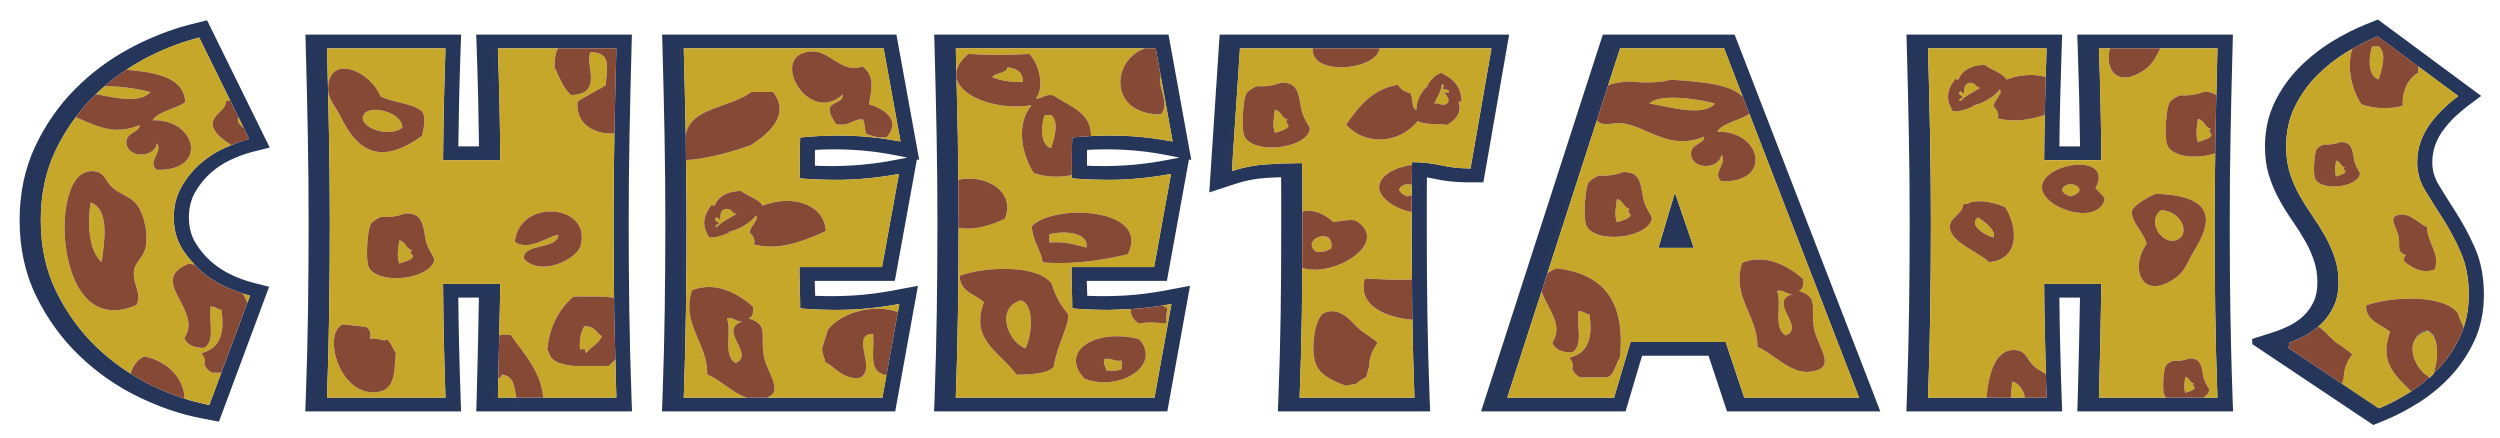 <?xml version="1.0" encoding="utf-8"?>
<!-- Generator: Adobe Illustrator 17.0.0, SVG Export Plug-In . SVG Version: 6.00 Build 0)  -->
<!DOCTYPE svg PUBLIC "-//W3C//DTD SVG 1.1//EN" "http://www.w3.org/Graphics/SVG/1.1/DTD/svg11.dtd">
<svg version="1.1" id="Layer_1" xmlns="http://www.w3.org/2000/svg" xmlns:xlink="http://www.w3.org/1999/xlink" x="0px" y="0px"
	 width="200px" height="35px" viewBox="0 0 200 35" style="enable-background:new 0 0 200 35;" xml:space="preserve">
<path id="color3" style="fill:#26365B;" d="M73.351,12.757l0.186,0.035L71.714,2.767H52.971l0.031,1.123
	c0.065,2.338,0.118,4.66,0.161,6.971c0.043,2.305,0.065,4.646,0.065,6.959c0,2.336-0.017,4.663-0.05,6.986
	c-0.031,2.309-0.091,4.654-0.177,6.976l-0.041,1.131h18.658l1.817-10.048l-2.079,0.392c-2.042,0.383-4.093,0.495-6.142,0.408
	c-0.005-0.224-0.012-0.449-0.021-0.675c-0.006-0.175-0.012-0.347-0.017-0.521h6.41L73.351,12.757z M70.319,21.366h-6.368
	c0,0.554,0.01,1.104,0.032,1.657c0.021,0.551,0.032,1.104,0.032,1.654c0.924,0.076,1.848,0.112,2.771,0.116
	c1.639-0.008,3.279-0.162,4.918-0.471l-0.008,0.041c0.084-0.015,0.167-0.025,0.25-0.041l-0.115,0.633l-0.914,5.056l-0.326,1.8
	h-0.242h-8.996h-1.62h-5.039h-0.242c0.086-2.338,0.146-4.67,0.177-6.995c0.033-2.326,0.049-4.658,0.049-6.997
	c0-2.338-0.022-4.663-0.064-6.976c-0.043-2.312-0.097-4.638-0.162-6.976h0.242h15.751h0.243l1.354,7.449
	c-0.082-0.018-0.166-0.028-0.249-0.043l0.007,0.043c-1.572-0.308-3.164-0.463-4.776-0.471c-0.496,0.002-0.985,0.012-1.462,0.037
	c-0.516,0.025-1.031,0.065-1.548,0.117c-0.022,0.553-0.032,1.098-0.032,1.637s0,1.084,0,1.635c0.922,0.075,1.842,0.112,2.764,0.116
	c1.643-0.008,3.284-0.162,4.927-0.47l-0.008,0.041c0.083-0.016,0.166-0.026,0.249-0.041l-1.354,7.447H70.319z M72.602,12.61
	l-1.278,0.24c-2.038,0.383-4.095,0.497-6.131,0.408v-0.621c0-0.214,0.002-0.428,0.006-0.644c0.072-0.005,0.145-0.008,0.218-0.012
	c1.946-0.098,4.043,0.014,6.022,0.4L72.602,12.61z M66.918,24.796c-0.044,0-0.087-0.002-0.131-0.002
	c1.639-0.008,3.279-0.162,4.918-0.471l-0.008,0.041C70.104,24.649,68.511,24.796,66.918,24.796z M67.144,10.844
	c1.569,0,3.12,0.148,4.651,0.431l0.007,0.043c-1.572-0.308-3.164-0.463-4.776-0.471C67.065,10.847,67.104,10.844,67.144,10.844z
	 M54.874,24.816c-0.032,2.325-0.091,4.656-0.177,6.995h-0.242c0.086-2.338,0.146-4.67,0.177-6.995
	c0.033-2.326,0.049-4.658,0.049-6.997c0-2.338-0.022-4.663-0.064-6.976c-0.043-2.312-0.097-4.638-0.162-6.976h0.242
	c0.064,2.322,0.117,4.631,0.16,6.927c0,0.017,0.001,0.032,0.002,0.049c0.012,0.651,0.009,1.31,0.018,1.962
	c0.022,1.668,0.046,3.333,0.046,5.014C54.923,20.159,54.906,22.489,54.874,24.816z M66.885,14.392c-0.046,0-0.092-0.003-0.138-0.003
	c1.643-0.008,3.284-0.162,4.927-0.47l-0.008,0.041C70.073,14.244,68.479,14.392,66.885,14.392z M95.117,12.757l0.185,0.035
	L93.48,2.767H74.737l0.031,1.123c0.065,2.338,0.119,4.66,0.161,6.971c0.044,2.305,0.065,4.646,0.065,6.959
	c0,2.336-0.017,4.663-0.049,6.986c-0.032,2.309-0.092,4.654-0.177,6.976l-0.041,1.131h18.658l1.817-10.048l-2.08,0.392
	c-2.042,0.383-4.094,0.495-6.142,0.408c-0.005-0.224-0.012-0.449-0.02-0.675c-0.008-0.175-0.013-0.347-0.019-0.521h6.411
	L95.117,12.757z M75.7,5.786c0.003,0.143,0.007,0.285,0.01,0.43C75.706,6.071,75.703,5.929,75.7,5.786z M92.085,21.366h-6.369
	c0,0.554,0.011,1.104,0.032,1.657c0.021,0.551,0.032,1.104,0.032,1.654c0.925,0.076,1.849,0.112,2.773,0.116
	c0.186-0.001,0.373-0.009,0.559-0.015c0.272-0.005,0.544-0.016,0.815-0.029c1.182-0.065,2.362-0.204,3.543-0.427l-0.006,0.041
	c0.082-0.014,0.166-0.025,0.25-0.041l-1.355,7.488h-0.241H76.463H76.22c0.086-2.338,0.146-4.67,0.178-6.995
	c0.032-2.326,0.048-4.658,0.048-6.997c0-2.338-0.021-4.663-0.064-6.976c-0.043-2.312-0.097-4.638-0.162-6.976h0.243h15.125h0.627
	h0.242l0.396,2.178l0.958,5.271c-0.083-0.018-0.168-0.028-0.25-0.043l0.008,0.043c-1.572-0.308-3.165-0.463-4.777-0.471
	c-0.496,0.002-0.985,0.012-1.462,0.037c-0.018,0-0.036,0.002-0.053,0.004c-0.498,0.025-0.996,0.064-1.495,0.113
	c-0.021,0.553-0.032,1.098-0.032,1.637c0,0.453,0,0.916,0,1.379c0,0.086,0,0.17,0,0.256c0.922,0.075,1.844,0.112,2.764,0.116
	c1.643-0.008,3.285-0.162,4.926-0.47l-0.008,0.041c0.084-0.016,0.167-0.026,0.25-0.041l-1.354,7.447H92.085z M94.369,12.61
	l-1.28,0.24c-2.038,0.383-4.093,0.497-6.129,0.408v-0.621c0-0.214,0.001-0.428,0.005-0.644c0.072-0.005,0.146-0.008,0.218-0.012
	c1.947-0.098,4.044,0.014,6.022,0.4L94.369,12.61z M88.651,14.392c-0.046,0-0.092-0.003-0.138-0.003
	c1.643-0.008,3.285-0.162,4.926-0.47l-0.008,0.041C91.838,14.244,90.245,14.392,88.651,14.392z M88.909,10.844
	c1.57,0,3.12,0.148,4.651,0.431l0.008,0.043c-1.572-0.308-3.165-0.463-4.777-0.471C88.831,10.847,88.869,10.844,88.909,10.844z
	 M76.641,24.816c-0.033,2.325-0.092,4.656-0.178,6.995H76.22c0.086-2.338,0.146-4.67,0.178-6.995
	c0.032-2.326,0.048-4.658,0.048-6.997c0-2.338-0.021-4.663-0.064-6.976c-0.043-2.312-0.097-4.638-0.162-6.976h0.243
	c0.018,0.642,0.028,1.277,0.044,1.918c0.004,0.143,0.006,0.285,0.011,0.43c0.037,1.545,0.078,3.094,0.106,4.628
	c0.023,1.177,0.023,2.366,0.034,3.55c0.01,1.142,0.032,2.276,0.032,3.426c0,0.132-0.003,0.264-0.003,0.395
	C76.685,20.42,76.671,22.622,76.641,24.816z M88.683,24.796c-0.043,0-0.085-0.002-0.128-0.002c0.186-0.001,0.373-0.009,0.559-0.015
	C88.97,24.783,88.827,24.796,88.683,24.796z M90.438,24.731c-0.17,0.012-0.339,0.011-0.51,0.019
	c1.182-0.065,2.362-0.204,3.543-0.427l-0.006,0.041c-0.15,0.025-0.298,0.05-0.447,0.073C92.158,24.577,91.298,24.676,90.438,24.731z
	 M120.731,2.767H97.572l-0.83,12.627l2.145-0.703c0.735-0.24,1.498-0.39,2.267-0.445c0.445-0.031,0.892-0.055,1.334-0.07
	c0.008,0.54,0.01,1.079,0.01,1.615v2.74c0,2.228-0.014,4.438-0.046,6.628c-0.031,2.164-0.09,4.392-0.178,6.622l-0.044,1.132h12.182
	l-0.044-1.132c-0.085-2.204-0.143-4.432-0.175-6.622c-0.035-2.19-0.05-4.4-0.05-6.628v-2.78c0-0.522,0.004-1.043,0.01-1.561
	c0.167,0.027,0.333,0.059,0.498,0.096c0.892,0.199,1.817,0.301,2.748,0.301h1.272L120.731,2.767z M117.401,13.472l-0.002,0.012
	c-0.798,0-1.576-0.084-2.339-0.256c-0.686-0.152-1.387-0.226-2.096-0.242c-0.001,0.07,0,0.142-0.001,0.213
	c-0.012,0.528-0.016,1.063-0.021,1.594c0.403,0.145,0.618,0.531-0.008,0.809c0,0.051-0.002,0.1-0.002,0.149c0,0.411,0,0.815,0,1.224
	c0,0.52,0,1.041,0,1.557c0,1.286,0.017,2.552,0.028,3.825c0.008,0.936,0.005,1.885,0.021,2.816c0.002,0.135,0.007,0.273,0.011,0.41
	c0.033,2.061,0.085,4.135,0.164,6.23h-0.241h-8.947h-0.241c0.085-2.233,0.146-4.447,0.178-6.64c0.031-2.195,0.046-4.408,0.046-6.642
	c0-0.921,0-1.833,0-2.74c0-0.906-0.011-1.818-0.031-2.738c-0.875,0.002-1.764,0.034-2.66,0.098
	c-0.925,0.066-1.826,0.242-2.709,0.532l0.005-0.073c-0.082,0.025-0.165,0.046-0.246,0.072l0.645-9.813h0.241H105h5.348h8.727h0.243
	l-1.677,9.615C117.562,13.483,117.481,13.473,117.401,13.472z M99.196,3.868l-0.64,9.74c-0.082,0.025-0.165,0.046-0.246,0.072
	l0.645-9.813H99.196z M104.147,25.172c-0.033,2.192-0.093,4.406-0.179,6.64h-0.241c0.085-2.233,0.146-4.447,0.178-6.64
	c0.031-2.195,0.046-4.408,0.046-6.642c0-0.921,0-1.833,0-2.74c0-0.906-0.011-1.818-0.031-2.738c0.027,0,0.056,0,0.081,0h0.162
	c0.02,0.919,0.031,1.832,0.031,2.738c0,0.377,0,0.759,0,1.137c0,0.534,0,1.064,0,1.603c0,0.976-0.016,1.933-0.021,2.902
	C104.166,22.68,104.164,23.937,104.147,25.172z M115.303,13.228c0.685,0.154,1.385,0.229,2.099,0.244l-0.002,0.012
	c-0.798,0-1.576-0.084-2.339-0.256c-0.686-0.152-1.387-0.226-2.096-0.242c0-0.004,0-0.008,0-0.014
	C113.759,12.972,114.539,13.058,115.303,13.228z M128.224,2.767l-9.739,30.146h11.559l1.322-4.454h5.315l1.481,4.454h12.263
	L138.771,2.767H128.224z M139.951,9.106l8.776,22.705h-0.242h-8.948h-0.242l-1.483-4.453h-7.367l-1.322,4.453h-0.241h-8.302h-0.243
	l9.027-27.943h0.244h8.075h0.243l1.495,3.871L139.951,9.106z M123.327,23.305l-2.748,8.507h-0.243l9.027-27.943h0.244l-0.96,2.965
	l-0.905,2.807l-3.952,12.228L123.327,23.305z M138.054,27.358l1.483,4.453h-0.242l-1.483-4.453H138.054z M178.488,27.897
	l-0.42-0.281l0.412-0.131c-0.021-0.898-0.04-1.794-0.053-2.679c-0.033-2.323-0.048-4.65-0.048-6.986
	c0-2.355,0.021-4.697,0.064-6.959c0.044-2.311,0.096-4.633,0.16-6.971l0.03-1.123H166.18l0.041,1.129
	c0.093,2.648,0.154,5.274,0.183,7.818h-1.653c0.027-2.555,0.09-5.178,0.184-7.816l0.04-1.131h-12.456l0.029,1.123
	c0.064,2.338,0.119,4.66,0.162,6.969c0.044,2.309,0.064,4.629,0.064,6.961c0,2.336-0.016,4.663-0.049,6.986
	c-0.032,2.28-0.09,4.628-0.174,6.976l-0.043,1.13h12.466l-0.04-1.13c-0.094-2.651-0.157-5.329-0.184-7.975h1.648
	c-0.042,2.612-0.103,5.293-0.178,7.981l-0.03,1.124h12.457l-0.042-1.131C178.557,30.485,178.52,29.19,178.488,27.897z
	 M177.217,24.816c0.032,2.325,0.093,4.656,0.178,6.995h-0.242h-0.88h-2.976h-5.383h-0.242c0.086-3.021,0.152-6.055,0.193-9.105
	h-4.335c0.014,2.409,0.068,4.809,0.139,7.2c0.02,0.636,0.031,1.271,0.055,1.905h-0.242h-1.483h-1.13h-1.943h-4.683H154
	c0.086-2.338,0.146-4.67,0.18-6.995c0.032-2.326,0.046-4.658,0.046-6.997c0-2.338-0.02-4.663-0.065-6.976
	c-0.042-2.312-0.095-4.638-0.16-6.976h0.242h9.239h0.242c-0.027,0.766-0.044,1.521-0.066,2.282c-0.029,1.021-0.055,2.04-0.076,3.051
	c-0.023,1.211-0.043,2.417-0.051,3.613h4.335c-0.021-2.942-0.086-5.926-0.193-8.946h0.242h0.887h4.029h4.322h0.242
	c-0.035,1.255-0.059,2.497-0.087,3.745c-0.024,1.076-0.056,2.16-0.074,3.23c-0.009,0.474-0.006,0.954-0.014,1.429
	c-0.028,1.844-0.051,3.687-0.051,5.547C177.169,20.159,177.184,22.489,177.217,24.816z M168.107,12.815h-0.242
	c-0.021-2.942-0.086-5.926-0.193-8.946h0.242C168.021,6.889,168.086,9.872,168.107,12.815z M168.107,22.706
	c-0.041,3.05-0.108,6.085-0.193,9.105h-0.242c0.086-3.021,0.152-6.055,0.193-9.105H168.107z M154.42,24.816
	c-0.032,2.325-0.093,4.656-0.178,6.995H154c0.086-2.338,0.146-4.67,0.18-6.995c0.032-2.326,0.046-4.658,0.046-6.997
	c0-2.338-0.02-4.663-0.065-6.976c-0.042-2.312-0.095-4.638-0.16-6.976h0.242c0.064,2.338,0.119,4.664,0.162,6.976
	c0.044,2.313,0.065,4.638,0.065,6.976C154.47,20.159,154.452,22.489,154.42,24.816z M192.32,20.891
	c0.355,0.328,0.986,0.767,1.71,0.795C193.307,21.658,192.674,21.219,192.32,20.891c-0.015-0.212-0.005-0.402,0.176-0.468
	c-0.002-0.001-0.003-0.001-0.003-0.001l0,0c0.001,0,0.003,0,0.003,0.001C192.316,20.488,192.306,20.679,192.32,20.891z
	 M194.831,27.205c-0.005,0.007-0.009,0.016-0.015,0.023c-0.121-0.361-0.317-0.647-0.639-0.748c-0.845,0.236-1.176,0.834-1.176,1.492
	c-0.021-0.682,0.303-1.31,1.176-1.555C194.511,26.524,194.712,26.824,194.831,27.205z M191.519,17.92
	c-0.134-0.381-0.113-0.68,0.539-0.756h0.001C191.405,17.24,191.385,17.539,191.519,17.92z M192.113,20.222
	C192.113,20.223,192.112,20.223,192.113,20.222c-0.208-0.179-0.182-0.408-0.182-0.755C191.932,19.814,191.908,20.042,192.113,20.222
	z M197.99,19.822c-0.45-1.017-0.952-1.956-1.491-2.792c-0.51-0.792-0.977-1.541-1.401-2.244c-0.346-0.568-0.514-1.151-0.514-1.787
	c0-0.502,0.08-0.973,0.236-1.4c0.16-0.437,0.377-0.838,0.642-1.193c0.279-0.377,0.594-0.734,0.935-1.057
	c0.344-0.327,0.696-0.626,1.044-0.888l1.054-0.786l-8.262-6.111l-0.935,0.371c-0.88,0.35-1.795,0.813-2.723,1.381
	c-0.949,0.58-1.829,1.276-2.615,2.064c-0.803,0.805-1.469,1.741-1.978,2.783c-0.52,1.064-0.784,2.266-0.784,3.576
	c0,0.872,0.118,1.676,0.349,2.39c0.221,0.684,0.507,1.337,0.849,1.943c0.324,0.576,0.685,1.148,1.067,1.696
	c0.346,0.497,0.67,1.015,0.964,1.537c0.28,0.492,0.518,1.021,0.701,1.572c0.174,0.517,0.263,1.102,0.263,1.739
	c0,0.6-0.104,1.122-0.313,1.55c-0.214,0.438-0.482,0.812-0.8,1.109c-0.327,0.306-0.691,0.559-1.086,0.757
	c-0.453,0.226-0.891,0.405-1.299,0.536l-1.719,0.548c0.004,0.138,0.006,0.274,0.007,0.412L189.866,34l0.892-0.363
	c0.92-0.377,1.853-0.862,2.773-1.446c0.944-0.598,1.809-1.321,2.566-2.147c0.761-0.829,1.392-1.78,1.873-2.827
	c0.492-1.07,0.742-2.3,0.742-3.653C198.712,22.162,198.469,20.903,197.99,19.822z M197.09,26.208
	c-0.074,0.221-0.154,0.438-0.251,0.645c-0.441,0.961-1.005,1.814-1.693,2.562c-0.131,0.145-0.279,0.267-0.418,0.4
	c-0.006,0.025-0.013,0.057-0.021,0.081c-0.113,0.113-0.228,0.227-0.348,0.334c-0.015-0.007-0.027-0.017-0.041-0.025
	c-0.45,0.402-0.918,0.778-1.424,1.104c-0.019,0.011-0.034,0.027-0.055,0.038c-0.848,0.538-1.689,0.978-2.53,1.32l-0.099-0.064
	c-0.047,0.02-0.095,0.046-0.143,0.065l-7.609-5.085c0.493-0.158,1.005-0.368,1.532-0.631c0.525-0.262,0.999-0.592,1.418-0.986
	c0.421-0.393,0.763-0.866,1.033-1.417c0.268-0.553,0.402-1.196,0.402-1.932c0-0.736-0.104-1.405-0.306-2.011
	c-0.206-0.604-0.464-1.183-0.775-1.734c-0.311-0.552-0.648-1.091-1.016-1.617c-0.366-0.524-0.704-1.063-1.016-1.615
	c-0.311-0.551-0.57-1.142-0.774-1.773c-0.205-0.631-0.307-1.34-0.307-2.127c0-1.184,0.231-2.248,0.694-3.194
	c0.461-0.945,1.054-1.779,1.775-2.502c0.718-0.723,1.509-1.347,2.367-1.872c0.86-0.525,1.69-0.946,2.484-1.262l0.091,0.068
	c0.049-0.021,0.102-0.049,0.151-0.068l3.267,2.416l3.183,2.353c-0.388,0.289-0.776,0.617-1.161,0.985
	c-0.388,0.368-0.74,0.769-1.066,1.202c-0.322,0.434-0.58,0.912-0.773,1.438c-0.192,0.526-0.288,1.091-0.288,1.694
	c0,0.789,0.212,1.539,0.644,2.248c0.43,0.708,0.902,1.464,1.418,2.266c0.519,0.802,0.987,1.688,1.418,2.659
	c0.431,0.974,0.646,2.103,0.646,3.391C197.501,24.53,197.361,25.41,197.09,26.208z M178.068,27.615l0.412-0.131
	c0.004,0.137,0.006,0.273,0.008,0.412L178.068,27.615z M194.962,28.396c0.014-0.421-0.032-0.827-0.145-1.167
	c0.006-0.008,0.01-0.017,0.015-0.023C194.939,27.555,194.98,27.971,194.962,28.396z M187.364,30.698l2.846,1.904
	c-0.047,0.02-0.095,0.046-0.143,0.065l-7.609-5.085c0.493-0.158,1.005-0.368,1.532-0.631c0.525-0.262,0.999-0.592,1.418-0.986
	c0.421-0.393,0.763-0.866,1.033-1.417c0.268-0.553,0.402-1.196,0.402-1.932c0-0.736-0.104-1.405-0.306-2.011
	c-0.206-0.604-0.464-1.183-0.775-1.734c-0.311-0.552-0.648-1.091-1.016-1.617c-0.366-0.524-0.704-1.063-1.016-1.615
	c-0.311-0.551-0.57-1.142-0.774-1.773c-0.205-0.631-0.307-1.34-0.307-2.127c0-1.184,0.231-2.248,0.694-3.194
	c0.461-0.945,1.054-1.779,1.775-2.502c0.718-0.723,1.509-1.347,2.367-1.872c0.86-0.525,1.69-0.946,2.484-1.262l0.091,0.068
	c-0.605,0.251-1.23,0.567-1.875,0.937c-0.153,0.089-0.305,0.162-0.458,0.257c-0.857,0.525-1.649,1.15-2.368,1.872
	c-0.721,0.723-1.311,1.557-1.774,2.503c-0.463,0.945-0.693,2.01-0.693,3.193c0,0.787,0.102,1.496,0.306,2.127
	c0.205,0.631,0.464,1.223,0.773,1.774c0.313,0.552,0.65,1.09,1.017,1.615c0.366,0.526,0.705,1.064,1.015,1.616
	c0.311,0.553,0.569,1.13,0.775,1.734c0.204,0.605,0.307,1.274,0.307,2.01c0,0.736-0.137,1.38-0.405,1.932
	c-0.269,0.551-0.611,1.025-1.03,1.418c-0.058,0.057-0.125,0.099-0.186,0.151c-0.373,0.324-0.779,0.609-1.232,0.835
	c-0.369,0.185-0.727,0.333-1.078,0.465c-0.028,0.138-0.053,0.278-0.07,0.422L187.364,30.698z M133.878,15.792l1.388,4.038h-2.597
	L133.878,15.792z M133.992,15.416l1.515,4.414h-0.241l-1.388-4.038L133.992,15.416z M112.936,15.601
	c0-0.271,0.008-0.539,0.008-0.809C113.347,14.937,113.562,15.323,112.936,15.601z M50.344,24.806
	c-0.032-2.323-0.048-4.65-0.048-6.986c0-2.33,0.022-4.672,0.065-6.959c0.043-2.311,0.096-4.633,0.16-6.971l0.032-1.123H38.097
	l0.04,1.129c0.093,2.62,0.154,5.244,0.183,7.818h-1.653c0.028-2.574,0.089-5.198,0.183-7.816l0.04-1.131H24.434l0.031,1.123
	c0.065,2.338,0.118,4.66,0.161,6.971c0.042,2.305,0.064,4.646,0.064,6.959c0,2.336-0.017,4.663-0.049,6.986
	c-0.032,2.309-0.091,4.654-0.176,6.976l-0.042,1.131h12.465l-0.04-1.13c-0.094-2.631-0.156-5.308-0.183-7.975h1.646
	c-0.042,2.67-0.101,5.331-0.176,7.981l-0.032,1.124h12.458l-0.042-1.131C50.437,29.481,50.376,27.135,50.344,24.806z M49.127,23.82
	c0.003,0.331,0.002,0.664,0.006,0.996c0.019,1.313,0.065,2.632,0.101,3.951c0.028,1.016,0.04,2.027,0.077,3.044h-0.242h-5.606
	h-2.152c0.02,0.09,0.041,0.18,0.066,0.265c-0.394,0.14-0.767,0.299-1.046,0.53c-0.812-0.313-0.851-1.205-1.223-1.851
	c0.084-0.184,0.298-0.269,0.51-0.355c0.067-2.557,0.126-5.116,0.164-7.693h-4.336c0.021,3.05,0.085,6.085,0.193,9.105h-0.242H26.16
	h-0.243c0.086-2.338,0.146-4.67,0.178-6.995c0.032-2.326,0.048-4.658,0.048-6.997c0-2.338-0.021-4.663-0.063-6.976
	c-0.043-2.312-0.097-4.638-0.162-6.976h0.243h9.237h0.242c-0.107,3.02-0.172,6.004-0.193,8.946h4.336
	c-0.021-2.942-0.086-5.926-0.193-8.946h0.242h4.796h4.442h0.242c-0.063,2.281-0.115,4.551-0.158,6.807
	c0,0.057-0.002,0.113-0.003,0.169c-0.042,2.313-0.064,4.638-0.064,6.976C49.085,19.826,49.102,21.825,49.127,23.82z M26.336,24.816
	c-0.032,2.325-0.091,4.656-0.177,6.995h-0.243c0.086-2.338,0.146-4.67,0.178-6.995c0.032-2.326,0.048-4.658,0.048-6.997
	c0-2.338-0.021-4.663-0.063-6.976c-0.043-2.312-0.097-4.638-0.162-6.976h0.243c0.064,2.338,0.118,4.664,0.16,6.976
	c0.044,2.313,0.066,4.638,0.066,6.976C26.385,20.159,26.369,22.489,26.336,24.816z M40.024,12.815h-0.242
	c-0.021-2.942-0.086-5.926-0.193-8.946h0.242C39.938,6.889,40.003,9.872,40.024,12.815z M39.863,30.291
	c-0.077,0.039-0.16,0.074-0.245,0.108c0.067-2.557,0.126-5.116,0.164-7.693h0.242c-0.02,1.376-0.059,2.738-0.086,4.107
	C39.913,27.974,39.894,29.135,39.863,30.291z M39.831,31.812h1.479c0.02,0.09,0.041,0.18,0.066,0.265
	c-0.394,0.14-0.767,0.299-1.046,0.53c-0.812-0.313-0.851-1.205-1.223-1.851c0.084-0.184,0.298-0.269,0.51-0.355
	c-0.012,0.469-0.017,0.943-0.03,1.412H39.831z M39.589,31.812c0.013-0.469,0.018-0.943,0.03-1.412
	c0.084-0.034,0.168-0.069,0.245-0.108c-0.013,0.506-0.017,1.017-0.032,1.521H39.589z M16.847,13.843
	c0.487-0.433,1.026-0.789,1.602-1.055c0.615-0.284,1.188-0.495,1.701-0.625l1.427-0.36L16.565,1.622l-1.33,0.334
	c-1.59,0.4-3.214,1.039-4.827,1.898C8.783,4.72,7.302,5.821,6.004,7.128c-1.297,1.303-2.371,2.848-3.191,4.588
	c-0.826,1.754-1.245,3.742-1.245,5.907c0,2.25,0.455,4.31,1.351,6.12c0.887,1.795,2.041,3.38,3.428,4.709
	c1.395,1.341,2.974,2.444,4.69,3.279c1.714,0.837,3.434,1.423,5.11,1.74l1.369,0.259l4.014-10.789l-1.315-0.333
	c-0.52-0.132-1.092-0.34-1.702-0.623c-0.579-0.269-1.126-0.626-1.628-1.064c-0.504-0.44-0.936-0.964-1.285-1.559
	c-0.323-0.552-0.488-1.215-0.488-1.978c0-0.74,0.162-1.405,0.481-1.974C15.934,14.809,16.354,14.28,16.847,13.843z M14.516,19.811
	c0.294,0.503,0.658,0.944,1.053,1.357c0.152,0.159,0.295,0.329,0.463,0.476c0.601,0.526,1.257,0.953,1.966,1.28
	c0.502,0.233,0.975,0.407,1.434,0.555c0.189,0.061,0.384,0.129,0.566,0.176l-0.208,0.558l-2.087,5.609l-0.961,2.581
	c-0.074-0.014-0.149-0.034-0.224-0.049l-0.019,0.051c-1.526-0.289-3.084-0.821-4.675-1.598c-1.592-0.774-3.037-1.786-4.336-3.035
	c-1.301-1.247-2.37-2.719-3.209-4.413C3.44,21.663,3.02,19.751,3.02,17.623c0-2.048,0.386-3.895,1.161-5.538
	c0.774-1.642,1.767-3.074,2.983-4.297c0.102-0.103,0.211-0.195,0.315-0.295C7.231,7.443,6.996,7.398,6.795,7.37
	C7.019,7.106,7.5,6.98,8.082,6.931c0.971-0.844,2.024-1.57,3.161-2.177c1.504-0.8,2.988-1.386,4.45-1.753l0.03,0.061
	c0.07-0.02,0.142-0.043,0.212-0.061l2.473,5.023l0.661,1.34c0.041-0.076,0.109-0.15,0.212-0.218
	c0.554,0.362,1.467,1.046,1.221,1.587c-0.313-0.068-0.697-0.254-0.999-0.484l0.429,0.871c-0.449,0.113-0.927,0.286-1.419,0.488
	c-0.192,0.078-0.38,0.148-0.58,0.24c-0.709,0.33-1.359,0.756-1.951,1.281s-1.085,1.143-1.484,1.852
	c-0.397,0.709-0.596,1.51-0.596,2.404C13.903,18.307,14.107,19.114,14.516,19.811z M8.348,6.91C8.254,6.913,8.17,6.924,8.082,6.931
	c0.971-0.844,2.024-1.57,3.161-2.177c1.504-0.8,2.988-1.386,4.45-1.753l0.03,0.061c-1.394,0.37-2.807,0.93-4.238,1.692
	c-0.473,0.253-0.927,0.534-1.372,0.827C9.498,5.987,8.906,6.425,8.348,6.91z M14.767,31.892c0.589,0.189,1.172,0.341,1.751,0.462
	l-0.019,0.051c-1.526-0.289-3.084-0.821-4.675-1.598c-1.592-0.774-3.037-1.786-4.336-3.035c-1.301-1.247-2.37-2.719-3.209-4.413
	C3.44,21.663,3.02,19.751,3.02,17.623c0-2.048,0.386-3.895,1.161-5.538c0.774-1.642,1.767-3.074,2.983-4.297
	c0.102-0.103,0.211-0.195,0.315-0.295c0.068,0.014,0.13,0.025,0.2,0.039C7.59,7.62,7.495,7.7,7.406,7.789
	C6.918,8.28,6.476,8.814,6.058,9.374c-0.62,0.832-1.171,1.73-1.635,2.711c-0.774,1.643-1.161,3.489-1.161,5.539
	c0,2.127,0.419,4.039,1.258,5.734c0.838,1.694,1.907,3.166,3.208,4.413c0.846,0.813,1.76,1.514,2.728,2.125
	c0.521,0.33,1.052,0.64,1.608,0.91C12.977,31.251,13.877,31.606,14.767,31.892z M8.082,6.931C7.875,7.111,7.678,7.304,7.479,7.493
	C7.231,7.443,6.996,7.398,6.795,7.37C7.019,7.106,7.5,6.98,8.082,6.931z M7.68,7.532c-0.07-0.014-0.132-0.025-0.2-0.039
	c0.199-0.19,0.396-0.382,0.602-0.563C8.17,6.924,8.254,6.913,8.348,6.91C8.118,7.108,7.899,7.321,7.68,7.532z M19.503,10.249
	l-0.435-0.885c0.041-0.076,0.109-0.15,0.212-0.218c0.554,0.362,1.467,1.046,1.221,1.587C20.189,10.665,19.805,10.48,19.503,10.249z"
	/>
<path id="color2" style="fill:#C6A72A;" d="M71.915,13.919l-1.354,7.447h-0.241h-6.368c0,0.554,0.01,1.104,0.032,1.657
	c0.021,0.551,0.032,1.104,0.032,1.654c0.924,0.076,1.848,0.112,2.771,0.116c0.044,0,0.087,0.002,0.131,0.002
	c1.593,0,3.187-0.146,4.78-0.432c0.084-0.015,0.167-0.025,0.25-0.041l-0.115,0.633c-0.072-0.028-0.155-0.04-0.23-0.063
	c-1.541-0.482-3.691-0.056-4.911,1.001c-0.167,0.143-0.32,0.298-0.447,0.464c-0.028,0.084-0.056,0.17-0.083,0.253
	c-0.138,0.418-0.275,0.846-0.398,1.28c0.02,0.295,0.098,0.606,0.247,0.93c-0.015,0.019-0.035,0.034-0.052,0.053
	c0.022,0.028,0.043,0.058,0.063,0.089c0.849,0.452,1.25,1.245,2.607,1.313c1.728-0.514-0.7-3.507,1.178-3.563
	c0.016,0,0.027-0.005,0.043-0.005c0.112,1.404-0.379,2.917,0.837,3.246c0.071,0.018,0.125,0.048,0.209,0.059
	c0.008,0.001,0.015,0,0.023,0l-0.326,1.8h-0.242h-8.996c0.598-0.209,0.679-0.607,0.561-1.1c-0.155-0.642-0.65-1.441-0.797-2.204
	c-0.338-1.761,0.449-2.478-1.221-3.041c0.356-0.127,0.376-0.507,0.349-0.928c-0.825-0.758-2.402-1.827-4.15-1.528
	c-0.242,0.041-0.489,0.108-0.736,0.208c-0.57,1.74,0.109,2.986,0.661,4.318c0.308,0.747,0.576,1.521,0.561,2.425
	c0.407,0.155,0.83,0.442,1.27,0.75c0.596,0.417,1.222,0.874,1.884,1.1h-5.039c0.086-2.339,0.145-4.67,0.177-6.995
	c0.033-2.327,0.049-4.657,0.049-6.997c0-1.681-0.025-3.346-0.046-5.014c0.396-0.016,0.808-0.063,1.174-0.122
	c0.014-0.003,0.029-0.006,0.043-0.009c1.273-0.216,2.51-0.533,3.652-0.962c0.093-0.034,0.185-0.06,0.28-0.075
	c1.702-1.07,3.162-2.551,1.819-4.279h-1.745c-1.058,0.835-2.872,1.098-4.069,1.826c-0.608,0.371-1.061,0.859-1.168,1.608
	c-0.002,0.001-0.004,0.002-0.007,0.002c-0.043-2.296-0.096-4.604-0.16-6.927h15.751h0.243l1.354,7.449
	c-0.082-0.018-0.166-0.028-0.249-0.043c-1.531-0.283-3.082-0.431-4.651-0.431c-0.04,0-0.079,0.003-0.119,0.003
	c-0.496,0.002-0.985,0.012-1.462,0.037c-0.516,0.025-1.031,0.065-1.548,0.117c-0.022,0.553-0.032,1.098-0.032,1.637s0,1.084,0,1.635
	c0.922,0.075,1.842,0.112,2.764,0.116c0.046,0,0.093,0.003,0.138,0.003c1.593,0,3.188-0.148,4.781-0.432
	C71.749,13.944,71.832,13.934,71.915,13.919z M67.419,7.556c0.072,0.716-1.009,0.557-1.047,1.191
	c0.01,0.426,0.213,0.711,0.405,1.002c0.04,0.063,0.081,0.123,0.118,0.186c0.609,0.101,0.923-0.021,1.222-0.156
	c0.248-0.111,0.486-0.232,0.872-0.24c0.078,0.078,0.118,0.186,0.145,0.302c0.071,0.295,0.039,0.665,0.204,0.888
	c0.452,0.143,0.854,0.323,1.571,0.266c1.09-1.158,0.159-2.117-1.096-2.551c-0.098-0.033-0.198-0.064-0.298-0.092
	c0.048-0.272,0.099-0.534,0.138-0.789c0.118-0.758,0.128-1.438-0.359-1.979c-0.086-0.096-0.184-0.188-0.304-0.275
	c-0.778,0.299-1.419,0.022-2.017-0.34c-0.616-0.372-1.188-0.832-1.822-0.848c-0.968-0.026-1.491,0.332-1.689,0.848
	C62.858,6.532,65.272,9.534,67.419,7.556z M66.068,18.492c-0.095-2.052-2.524-3.013-5.064-2.041
	c-0.337-0.583-1.222-0.75-1.745-1.188c-1.14,0.063-1.813,0.477-2.095,1.188c-0.121,0.003-0.188-0.028-0.228-0.073
	c-0.486,0.608-0.769,1.303-0.502,2.018c0.077,0.208,0.179,0.408,0.288,0.604c0.012,0.003,0.023,0.006,0.033,0.008
	c-0.004-0.002-0.007-0.003-0.009-0.005c0,0,0,0,0-0.001c-0.001-0.001,0-0.002,0.001-0.003c0-0.001,0-0.001,0.001-0.001
	c0.002-0.001,0.005-0.002,0.01-0.004c0,0,0,0,0.001,0c0.004-0.001,0.011-0.002,0.018-0.003l0,0c0.008-0.001,0.016-0.001,0.025-0.002
	c0,0,0.001,0,0.001,0c0.103-0.009,0.307-0.002,0.29,0.013c0,0,0.001-0.001,0.002-0.001c-0.002,0.003-0.007,0.004-0.018,0.007
	c-0.011,0.002-0.021,0.004-0.033,0.006c0.014-0.002,0.025-0.004,0.033-0.006c0.542-0.09,0.945-0.254,1.423-0.487
	c-0.358,0.047-0.477,0.062,0.151-0.07c0.068-0.026,0.136-0.047,0.2-0.065c0.681-0.277,1.228-0.652,1.627-1.142
	c0.265,0.323-0.426,0.801-0.52,1.36c0.315,0.246,0.475,0.624,0.351,0.963c0.215,0.039,0.428,0.08,0.646,0.112
	c1.779,0.258,3.633-0.525,5.102-1.184C66.063,18.492,66.063,18.492,66.068,18.492z M56.803,18.989
	C56.804,18.989,56.804,18.989,56.803,18.989C56.804,18.989,56.804,18.989,56.803,18.989z M57.078,19.008
	c0.542-0.09,0.945-0.254,1.423-0.487c-0.471,0.23-0.875,0.39-1.405,0.48C57.094,19.004,57.089,19.005,57.078,19.008z M57.078,19.008
	c-0.011,0.002-0.021,0.004-0.033,0.006C57.059,19.012,57.07,19.01,57.078,19.008z M56.747,19.002
	C56.747,19.003,56.747,19.003,56.747,19.002C56.747,19.003,56.747,19.003,56.747,19.002z M56.778,18.991L56.778,18.991
	L56.778,18.991z M56.749,18.999c0-0.001,0-0.001,0.001-0.001C56.749,18.998,56.749,18.998,56.749,18.999z M56.759,18.994
	c0,0,0,0,0.001,0C56.76,18.994,56.759,18.994,56.759,18.994z M59.374,25.731c-0.552,0.022-0.582-0.352-1.221-0.264
	c0.417,1.049-0.352,2.995,0.698,3.568C60.454,28.342,57.373,26.372,59.374,25.731z M58.037,16.714
	c-0.721,0.178-0.134,1.247-0.697,0.663c-0.352,0.269,0.077,0.259,0.173,0.528c-0.189,0.032-0.417,0.217-0.173,0.264
	c0.404-0.439,1.033-0.714,1.569-1.055C58.497,17.072,58.585,16.654,58.037,16.714z M89.734,29.513c0-0.223,0-0.441,0-0.663
	c-0.647,0.094-0.749-0.224-1.396-0.131c-0.101,0.428,0.119,0.612,0.174,0.923C88.977,29.642,89.511,29.694,89.734,29.513z
	 M84.089,9.21c-0.174,0-0.35,0-0.524,0c-0.262,0.712-0.399,2.367,0.505,2.634c0.006,0.002,0.011,0.009,0.019,0.011
	c0.134-0.463,0.398-1.225,0.354-1.852C84.422,9.687,84.328,9.401,84.089,9.21z M80.6,5.377c-0.073,0.519-0.954,0.425-1.222,0.792
	c0.63,0.272,1.442,0.407,2.443,0.399C81.869,5.825,81.389,5.483,80.6,5.377z M77.458,4.318c1.855,0.097,3.032,0.097,4.886,0
	c0.167,0.163,0.323,0.391,0.459,0.649c0.455,0.87,0.656,2.143,0.064,2.922c0.571-0.008,0.667-0.375,1.397-0.267
	c0.982,0.679,2.275,1.126,2.786,2.161c0.151,0.307,0.241,0.66,0.225,1.094c0,0.004,0.001,0.006,0.001,0.01
	c0.018-0.002,0.036-0.004,0.053-0.004c0.477-0.025,0.966-0.035,1.462-0.037c0.04,0,0.078-0.003,0.118-0.003
	c1.57,0,3.12,0.148,4.651,0.431c0.082,0.015,0.167,0.025,0.25,0.043l-0.958-5.271c-0.287,0.715,0.514,1.824,0.245,2.68
	c-0.047,0.149-0.117,0.293-0.24,0.422c-0.442,0.007-0.827-0.045-1.174-0.129c-2.177-0.529-2.518-2.65-1.544-4.051
	c0.281-0.402,0.663-0.748,1.146-0.975c0.099-0.046,0.201-0.084,0.302-0.125H76.463c0.018,0.642,0.028,1.277,0.044,1.918
	C76.569,5.323,76.854,4.828,77.458,4.318z M93.682,13.919l-1.354,7.447h-0.242h-6.369c0,0.554,0.011,1.104,0.032,1.657
	c0.021,0.551,0.032,1.104,0.032,1.654c0.925,0.076,1.849,0.112,2.773,0.116c0.044,0,0.086,0.002,0.128,0.002
	c0.145,0,0.288-0.013,0.43-0.017c0.272-0.005,0.544-0.016,0.815-0.029c0.171-0.008,0.341-0.007,0.51-0.019
	c0.001,0.4,0.192,0.804,0.515,1.042c0.055,0.042,0.105,0.089,0.168,0.117c0.21-0.044,0.415-0.068,0.615-0.082
	c0.521-0.031,1.008,0.023,1.454,0.067c0.027,0.003,0.057,0.004,0.084,0.007c0.005-0.195,0.023-0.392,0.028-0.588
	c0.004-0.08,0.026-0.154,0.035-0.231c0.017-0.131,0.026-0.264,0.058-0.39c-0.129-0.067-0.254-0.15-0.378-0.236
	c0.149-0.023,0.297-0.048,0.447-0.073c0.082-0.014,0.166-0.025,0.25-0.041l-1.355,7.488h-0.241H76.463
	c0.086-2.339,0.145-4.67,0.178-6.995c0.03-2.194,0.044-4.396,0.045-6.602c0.374,0.09,0.789,0.092,1.211,0.047
	c0.932-0.099,1.894-0.455,2.512-0.783c0.716-1.887-0.887-3.032-2.525-3.175c-0.419-0.036-0.84-0.012-1.226,0.09
	c-0.011-1.184-0.011-2.373-0.034-3.55c-0.028-1.534-0.069-3.083-0.106-4.628c0.104,0.568,0.571,1.068,1.246,1.457
	c1.194,0.686,3.046,1.019,4.754,0.745c-1.252,1.528-0.793,3.89,0.176,5.419c0.415,0.157,0.881,0.248,1.361,0.284
	c0.481,0.036,0.973,0.011,1.453-0.069c0.081-0.015,0.164-0.02,0.242-0.035c0,0.086,0,0.17,0,0.256
	c0.922,0.075,1.844,0.112,2.764,0.116c0.046,0,0.092,0.003,0.138,0.003c1.594,0,3.187-0.148,4.78-0.432
	C93.515,13.944,93.599,13.934,93.682,13.919z M86.769,30.304c1.537,0.571,3.229,0.205,4.167-0.581
	c0.015-0.013,0.032-0.024,0.046-0.036c0.02-0.018,0.043-0.033,0.063-0.052c0.608-0.564,0.836-1.32,0.381-2.103
	c-0.078-0.132-0.175-0.267-0.294-0.399C87.656,26.232,84.673,28.087,86.769,30.304z M85.453,25.146
	c-0.247-0.331-0.513-0.655-0.708-1.007c-0.28-0.5-0.477-0.969-0.595-1.436c-0.029-0.043-0.069-0.079-0.104-0.119
	c-0.998-1.184-4.03-1.276-6.174-0.83c-0.396,0.084-0.766,0.182-1.082,0.298c-0.038,0.814,0.493,1.197,1.069,1.547
	c0.295,0.181,0.603,0.353,0.851,0.567c-1.13,3.099,1.272,3.955,2.619,5.816c1.051-0.023,2.078-0.067,2.704-0.414
	c0.084-0.071,0.17-0.14,0.257-0.209c0.023-0.146,0.052-0.292,0.086-0.444c0.136-0.621,0.352-1.225,0.574-1.831
	c0.16-0.435,0.323-0.869,0.447-1.312c0.009-0.033,0.023-0.066,0.032-0.103C85.42,25.627,85.44,25.369,85.453,25.146z M82.549,18.085
	c0.027,1.17,0.706,1.846,0.872,2.908c0.195,0.02,0.399,0.028,0.601,0.038c2.095,0.104,4.502-0.267,6.205-0.698
	c0.011-0.022,0.019-0.042,0.029-0.064C92.006,16.66,84.401,16.237,82.549,18.085z M81.678,24.035
	c-2.058,0.575-1.082,3.283,0.348,3.831C82.492,27.1,82.855,24.408,81.678,24.035z M83.945,18.746c0,0.22,0,0.441,0,0.662
	c1.343-0.138,2.058,0.203,2.967,0.396C87.121,18.609,85.17,18.42,83.945,18.746z M106.495,19.87c0.17-0.971-0.575-1.11-1.093-0.874
	c-0.439,0.199-0.717,0.669-0.13,1.14c0.046,0.007,0.08,0.003,0.122,0.006C105.939,20.186,106.222,20.034,106.495,19.87z
	 M111.93,15.165c0.146,0.364,0.41,0.457,0.677,0.551c0.034-0.01,0.054-0.021,0.086-0.03c0.088-0.027,0.175-0.055,0.243-0.085
	c0-0.271,0.008-0.539,0.008-0.809c-0.075-0.025-0.156-0.041-0.24-0.048C112.407,14.718,112.092,14.821,111.93,15.165z
	 M119.317,3.868l-1.677,9.615c-0.079,0-0.159-0.011-0.239-0.012c-0.714-0.016-1.414-0.09-2.099-0.244
	c-0.764-0.17-1.544-0.256-2.338-0.256c0,0.006,0,0.01,0,0.014c-0.001,0.07,0,0.142-0.001,0.213
	c-0.081,0.009-0.162,0.023-0.244,0.037c-0.514,0.08-1.033,0.247-1.458,0.49c-0.499,0.287-0.864,0.67-0.926,1.121
	c-0.072,0.523,0.319,1.032,0.902,1.432c0.414,0.283,0.926,0.507,1.454,0.636c0.08,0.02,0.159,0.044,0.241,0.059
	c0,0.52,0,1.041,0,1.557c0,1.286,0.017,2.552,0.028,3.825c-0.081,0.006-0.163,0.004-0.242,0.008
	c-0.482,0.026-0.967,0.026-1.452,0.011c-0.682-0.022-1.37-0.067-2.077-0.094c-0.45,1.504,0.567,2.486,2.099,2.975
	c0.451,0.143,0.946,0.242,1.461,0.299c0.081,0.009,0.161,0.02,0.243,0.028c0.033,2.061,0.085,4.135,0.164,6.23h-0.241h-8.947
	c0.086-2.233,0.146-4.447,0.179-6.64c0.017-1.235,0.019-2.492,0.025-3.739c0.368,0.123,0.782,0.158,1.21,0.139
	c2.521-0.122,5.557-2.458,3.029-3.947c-0.743-0.077-1.153,0.097-1.744,0.133c-0.446-0.391-0.869-0.635-1.264-0.771
	c-0.446-0.151-0.854-0.161-1.21-0.059c0-0.378,0-0.76,0-1.137c0-0.906-0.012-1.819-0.031-2.738h-0.162c-0.025,0-0.054,0-0.081,0
	c-0.875,0.002-1.764,0.034-2.66,0.098c-0.925,0.066-1.826,0.242-2.709,0.532l0.005-0.073l0.64-9.74H105
	c0.021,0.259,0.059,0.475,0.117,0.606c0.088,0.2,0.244,0.36,0.444,0.493c0.878,0.575,2.639,0.522,3.771,0
	c0.533-0.244,0.928-0.589,1.02-1.023c0.004-0.022-0.001-0.052-0.005-0.077h8.727H119.317z M104.086,8.646
	c-0.203-1.273-0.321-2.077-1.613-2.029c-0.564,0.224-1.205,0.33-1.932,0.277c-0.123,0.053-0.237,0.113-0.343,0.174
	c-0.227,0.131-0.403,0.272-0.475,0.387c-0.09,0.149-0.166,0.473-0.22,0.866c-0.007,0.2-0.026,0.401-0.062,0.597
	c-0.059,0.787-0.038,1.645,0.108,1.977c0.077,0.174,0.207,0.318,0.37,0.439c1.23,0.919,4.571,0.418,4.867-0.969
	C104.844,10.09,104.229,9.54,104.086,8.646z M108.932,26.478c-0.667-0.453-1.542-2.043-2.971-1.454
	c-0.258,0.104-0.465,0.454-0.617,0.912c-0.322,0.972-0.384,2.444-0.078,3.186c0.001,0.001,0.002,0.002,0.002,0.004
	c0.352,0.848,1.177,1.257,2.012,1.587c0.14,0.055,0.278,0.108,0.416,0.159c0.255-0.071,0.516-0.122,0.782-0.159
	c0.001,0,0.003-0.001,0.007-0.001c0.238-0.205,0.51-0.389,0.812-0.554c0.07-0.236,0.143-0.474,0.206-0.711
	c0.012-0.036,0.02-0.072,0.031-0.109c0-0.036,0.003-0.087,0.007-0.15c0.028-0.64,0.271-1.241,0.686-1.756
	C109.978,27.191,109.582,26.921,108.932,26.478z M116.928,8.13c-0.001-0.074-0.016-0.148-0.02-0.223
	c-0.055-0.633-0.306-1.245-0.952-1.694c-0.21-0.146-0.434-0.276-0.665-0.398c-0.009,0.001-0.023,0.005-0.032,0.006
	c0.096-0.008-0.354,0.2-0.273,0.13c0.008-0.006,0.016-0.013,0.024-0.019c-0.012,0.008-0.019,0.014-0.024,0.019
	c-0.398,0.292-0.628,0.592-0.873,0.979c0.274-0.183,0.361-0.242-0.082,0.12c-0.039,0.05-0.082,0.094-0.122,0.135
	c-0.388,0.506-0.594,1.044-0.592,1.619c-0.45-0.169-0.192-0.85-0.503-1.363c-0.437-0.084-0.836-0.342-0.965-0.679
	c-0.211,0.052-0.422,0.102-0.629,0.161c-1.691,0.489-2.728,1.892-3.518,3.039c-0.002,0.004-0.004,0.004-0.006,0.006
	c1.505,1.707,4.238,1.559,5.725-0.281c0.689,0.363,1.56,0.152,2.307,0.317c0.559-0.306,0.878-0.651,0.994-1.034
	c0.03-0.098,0.049-0.195,0.05-0.297c0.006-0.165-0.022-0.337-0.087-0.515c0.073-0.036,0.132-0.042,0.186-0.036
	C116.889,8.124,116.91,8.124,116.928,8.13z M114.984,5.95c0.008-0.006,0.016-0.013,0.024-0.019
	C114.997,5.939,114.99,5.944,114.984,5.95z M103.039,9.571c-0.551-0.112-0.495-0.681-1.047-0.795c-0.078,0.709-0.221,1.228,0,1.851
	C104.053,10.046,102.421,9.858,103.039,9.571z M115.379,7.06c0.139-0.102,0.207-0.35-0.036-0.293
	c-0.037,0.536-0.383,1.019-0.602,1.523c0.378-0.129,0.595,0.261,1.019-0.008c0.49-0.438-0.749-1.114,0.133-0.842
	C116.007,7.073,115.648,7.253,115.379,7.06z M142.863,26.835c1.605-0.692-1.477-2.663,0.522-3.305
	c-0.553,0.021-0.583-0.352-1.219-0.264C142.584,24.315,141.814,26.262,142.863,26.835z M139.755,9.228
	c0.066-0.039,0.136-0.077,0.196-0.121l8.776,22.705h-0.242h-8.948l-1.483-4.453h-0.242h-7.367l-1.322,4.453h-0.241h-8.302
	l2.748-8.507c0.148,0.49,0.474,1.021,0.743,1.57c0.405,0.82,0.693,1.685,0.113,2.537c0.188,0.519,0.719,0.776,1.571,0.791
	c0.938-0.519,0.363-2.19,0.524-3.303c0.434-0.022,0.539,0.208,0.872,0.266c0.274,1.769-0.051,3.083-1.618,3.458
	c0.245,0.24,0.354,0.561,0.248,0.852c0.083,0.307,0.313,0.547,0.619,0.712h1.474h0.741c0.202-0.121,0.371-0.289,0.471-0.499
	c0.163-0.337,0.307-0.738,0.509-1.11c0.086-0.834,0.092-1.607,0.016-2.32c-0.264-2.498-1.58-4.192-4.467-4.7
	c-0.198-0.036-0.399-0.069-0.612-0.094c-0.319,0.125-0.55,0.263-0.741,0.403l3.952-12.228c0.315,0.334,0.722,0.309,1.168,0.26
	c0.308-0.033,0.633-0.078,0.961-0.025c2.031,0.328,3.7,2.205,6.455,1.056c0.063,0.556-1.028,0.578-1.046,1.323
	c-0.031,1.316,2.222,1.379,2.443,0.131c0.514,0.681-0.839,1.481,0,2.116c1.128,0.044,1.869-0.244,2.295-0.675
	c0.892-0.904,0.355-2.449-1.176-3.045c-0.421-0.162-0.907-0.262-1.468-0.246c0.23-0.348,0.64-0.559,1.086-0.741
	C138.9,9.612,139.373,9.453,139.755,9.228z M131.836,16.829c-0.155-0.273-0.325-0.613-0.391-1.031
	c-0.206-1.274-0.322-2.077-1.613-2.03c-0.565,0.224-1.206,0.331-1.933,0.279c-0.146,0.062-0.276,0.133-0.396,0.204
	c-0.199,0.122-0.356,0.249-0.423,0.355c-0.088,0.149-0.164,0.473-0.22,0.867c-0.008,0.2-0.026,0.4-0.061,0.596
	c-0.013,0.144-0.019,0.289-0.024,0.434c-0.022,0.647,0.012,1.271,0.131,1.543c0.501,1.134,3.11,1.139,4.453,0.372
	c0.41-0.233,0.705-0.536,0.782-0.902C132.174,17.37,132.012,17.143,131.836,16.829z M135.507,19.83l-1.515-4.414l-0.114,0.376
	l-1.209,4.038h2.597H135.507z M139.373,21.018c-0.889,2.716,1.264,4.229,1.221,6.743c1.243,0.475,2.62,2.165,4.188,1.981
	c0.714-0.083,1.044-0.301,1.156-0.606c0.243-0.678-0.607-1.792-0.807-2.829c-0.338-1.76,0.448-2.476-1.222-3.04
	c0.354-0.128,0.376-0.507,0.35-0.928c-0.332-0.304-0.784-0.656-1.319-0.952C141.957,20.841,140.69,20.492,139.373,21.018z
	 M130.398,16.724c-0.552-0.112-0.496-0.682-1.047-0.796c-0.079,0.71-0.221,1.228,0,1.85C131.41,17.198,129.777,17.01,130.398,16.724
	z M137.201,8.286c-1.25-0.359-4.518-0.842-5.234,0C133.373,8.487,136.203,9.407,137.201,8.286z M137.683,3.868h-8.075l-0.96,2.965
	h0.002c0.447-0.209,0.913-0.228,1.348-0.299c0.05-0.007,0.102-0.014,0.151-0.023c1.193,0.089,2.433,0.18,3.52-0.138
	c1.257,0.096,2.54,0.174,3.624,0.4c0.701,0.147,1.314,0.359,1.778,0.686c0.125,0.088,0.249,0.175,0.35,0.279l-1.495-3.871H137.683z
	 M174.821,30.152c-0.023,0.205-0.05,0.386-0.067,0.56c-0.021,0.236-0.019,0.462,0.067,0.708c1.374-0.388,0.352-0.52,0.69-0.708
	c0.01-0.006,0.014-0.01,0.025-0.016C175.161,30.62,175.199,30.231,174.821,30.152z M177.22,12.273
	c-0.028,1.844-0.051,3.687-0.051,5.547c0,2.34,0.015,4.67,0.048,6.997c0.032,2.325,0.093,4.656,0.178,6.995h-0.242h-0.88
	c0.239-0.152,0.413-0.345,0.461-0.571c0.042-0.188-0.381-0.565-0.477-1.177c-0.111-0.69-0.191-1.171-0.65-1.332
	c-0.123-0.042-0.269-0.064-0.454-0.059c-0.388,0.154-0.827,0.226-1.324,0.191c-0.268,0.112-0.487,0.267-0.56,0.382
	c-0.061,0.103-0.113,0.324-0.151,0.593c-0.004,0.14-0.016,0.277-0.042,0.41c-0.014,0.154-0.018,0.311-0.02,0.463
	c-0.006,0.38,0.021,0.729,0.094,0.891c0.034,0.079,0.089,0.146,0.148,0.209h-5.383c0.085-3.021,0.152-6.056,0.193-9.105h-0.242
	h-4.335c0.014,2.409,0.068,4.809,0.139,7.2c-0.083-0.045-0.165-0.093-0.247-0.139c-0.237-0.133-0.476-0.273-0.679-0.448
	c-0.379-0.33-0.52-0.75-0.815-1.028c-0.172-0.161-0.396-0.276-0.755-0.293c-1.274-0.06-1.866,1.316-2.112,2.714
	c-0.066,0.373-0.111,0.749-0.136,1.1h-4.683c0.085-2.339,0.145-4.67,0.178-6.995c0.032-2.327,0.05-4.657,0.05-6.997
	c0-2.338-0.021-4.663-0.065-6.976c-0.043-2.312-0.098-4.638-0.162-6.976h9.239h0.242c-0.027,0.766-0.044,1.521-0.066,2.282
	c-0.076-0.023-0.161-0.03-0.239-0.048c-0.448-0.102-0.938-0.131-1.455-0.077c-0.469,0.048-0.958,0.151-1.451,0.34
	c-0.336-0.584-1.222-0.751-1.745-1.188c-1.139,0.063-1.814,0.477-2.096,1.188c-0.12,0.003-0.186-0.028-0.227-0.073
	c-0.488,0.607-0.769,1.303-0.503,2.018c0.077,0.208,0.18,0.409,0.289,0.605c0.01,0.002,0.023,0.005,0.032,0.008
	c-0.005-0.002-0.007-0.004-0.008-0.005c0-0.001-0.001-0.001-0.001-0.001c-0.001-0.002,0-0.002,0.001-0.004
	c0.001,0,0.001,0,0.002-0.001c0.002-0.001,0.005-0.002,0.009-0.003c0.001-0.001,0.003-0.001,0.004-0.001
	c0.003-0.001,0.008-0.002,0.013-0.003c0.002,0,0.003,0,0.006,0c0.006-0.001,0.012-0.002,0.018-0.002c0.003,0,0.007,0,0.009,0
	c0.008-0.001,0.017-0.002,0.024-0.002c0.002,0,0.004,0,0.006,0c0.107-0.005,0.271,0,0.256,0.015
	c0.001-0.001,0.001-0.001,0.001-0.001c-0.002,0.002-0.007,0.004-0.018,0.008c-0.012,0.001-0.021,0.003-0.032,0.005
	c0.014-0.002,0.024-0.004,0.032-0.005c0.543-0.091,0.947-0.256,1.424-0.488c-0.359,0.047-0.477,0.063,0.152-0.07
	c0.067-0.025,0.135-0.047,0.197-0.064c0.683-0.277,1.231-0.652,1.63-1.142c0.265,0.323-0.428,0.8-0.521,1.359
	c0.314,0.245,0.477,0.624,0.351,0.962c0.216,0.039,0.43,0.082,0.647,0.112c0.468,0.067,0.943,0.056,1.415-0.001
	c0.493-0.059,0.982-0.173,1.46-0.318c0.081-0.025,0.163-0.045,0.242-0.071c-0.023,1.211-0.043,2.417-0.051,3.613h4.335h0.242
	c-0.021-2.942-0.086-5.926-0.193-8.946h0.887c-0.232,0.826-0.091,1.637,0.387,2.051c0.497,0.43,1.355,0.428,2.535-0.449
	c0.193-0.143,0.344-0.316,0.479-0.502c0.243-0.331,0.428-0.711,0.629-1.1h4.322h0.242c-0.035,1.255-0.059,2.497-0.087,3.745
	c-0.068-0.058-0.15-0.103-0.238-0.144c-0.192-0.087-0.435-0.132-0.753-0.121c-0.222,0.088-0.458,0.152-0.703,0.202
	c-0.38,0.075-0.786,0.108-1.228,0.077c-0.395,0.166-0.717,0.392-0.82,0.561c-0.089,0.148-0.164,0.472-0.218,0.865
	c-0.008,0.201-0.028,0.401-0.064,0.598c-0.06,0.785-0.039,1.645,0.108,1.975c0.27,0.613,1.152,0.895,2.122,0.904
	c0.491,0.006,0.997-0.066,1.462-0.193C177.059,12.315,177.143,12.298,177.22,12.273z M160.42,16.582
	c-0.816-0.364-1.805-0.598-2.73-0.415c-0.134,0.089-0.303,0.141-0.452,0.125c-0.01,0.003-0.02,0.007-0.029,0.01
	c-0.058,0.02-0.108,0.045-0.162,0.068c-0.006,0.74-1.104,1.037-1.063,1.824c0.062,1.186,2.293,1.955,3.141,2.775
	C161.697,20.731,161.354,18.03,160.42,16.582z M168.383,15.934c-0.194-0.422-0.5-0.578-0.744-0.876
	c0.259-0.484,0.304-0.854,0.216-1.143c-0.327-1.089-2.694-0.876-3.861,0c-0.346,0.26-0.587,0.575-0.636,0.932
	C163.124,16.565,167.804,18.201,168.383,15.934z M175.482,16.091c-0.67-0.349-1.676-0.545-3.05-0.591
	c-0.587,0.296-1.685,0.838-1.881,1.381c-0.085,0.872,0.986,1.756,1.179,2.632c-1.393,1.893-0.391,4.727,2.415,2.644
	c0.662-0.491,0.901-1.29,1.345-2.031c0.021-0.033,0.034-0.068,0.057-0.101C176.794,18.053,176.796,16.773,175.482,16.091z
	 M156.288,8.905c-0.003,0-0.004,0-0.006,0C156.284,8.905,156.285,8.905,156.288,8.905z M156.266,8.909
	c0.001-0.001,0.003-0.001,0.004-0.001C156.269,8.908,156.267,8.908,156.266,8.909z M156.584,8.923
	c-0.012,0.001-0.021,0.003-0.032,0.005C156.565,8.926,156.576,8.924,156.584,8.923z M156.314,8.903c-0.002,0-0.006,0-0.009,0
	C156.309,8.903,156.313,8.903,156.314,8.903z M156.254,8.917c0,0,0.001,0,0.001,0.001C156.255,8.917,156.254,8.917,156.254,8.917z
	 M156.584,8.923c0.543-0.091,0.947-0.256,1.424-0.488c-0.471,0.229-0.874,0.39-1.406,0.48C156.6,8.917,156.595,8.919,156.584,8.923z
	 M156.339,8.901c0.002,0,0.004,0,0.006,0C156.343,8.901,156.341,8.901,156.339,8.901z M156.257,8.912
	c-0.001,0.001-0.001,0.001-0.002,0.001C156.256,8.913,156.256,8.913,156.257,8.912z M176.883,10.306
	c-0.552-0.113-0.497-0.682-1.046-0.796c-0.081,0.709-0.223,1.227,0,1.851C177.896,10.778,176.264,10.591,176.883,10.306z
	 M158.251,17.398c-0.806,0.529,0.44,1.417,1.221,1.589C159.719,18.444,158.805,17.762,158.251,17.398z M164.95,15.165
	c0.148,0.364,0.412,0.457,0.678,0.551C167.396,15.245,165.441,14.121,164.95,15.165z M172.898,16.816
	c-1.239,0.858,0.089,2.904,1.307,2.353C175.252,18.693,174.471,16.842,172.898,16.816z M157.543,6.628
	c-0.721,0.178-0.133,1.246-0.695,0.663c-0.352,0.268,0.075,0.258,0.173,0.528c-0.19,0.031-0.419,0.217-0.173,0.264
	c0.402-0.44,1.032-0.714,1.568-1.056C158.004,6.985,158.092,6.569,157.543,6.628z M161.376,30.712
	c-0.11-0.084-0.236-0.152-0.38-0.202c-0.011,0.064-0.017,0.137-0.026,0.202c-0.052,0.344-0.089,0.713-0.102,1.1h1.13
	C161.895,31.353,161.703,30.96,161.376,30.712z M194.795,29.52c0.075-0.296,0.135-0.63,0.159-0.973
	c0.003-0.05,0.007-0.101,0.008-0.151c0.014-0.421-0.032-0.827-0.145-1.167c-0.121-0.361-0.317-0.647-0.639-0.748
	c-0.845,0.236-1.176,0.834-1.176,1.492c0.013,0.391,0.141,0.798,0.344,1.165c0.148,0.263,0.335,0.506,0.55,0.703
	c0,0,0.001,0,0.001,0.002c0.099,0.091,0.206,0.167,0.314,0.235c0.05,0.032,0.096,0.066,0.148,0.092
	c-0.016,0.012-0.028,0.024-0.042,0.035c0.014,0.009,0.026,0.018,0.041,0.025c0.12-0.107,0.234-0.221,0.348-0.334
	c0.009-0.024,0.016-0.056,0.021-0.081c-0.006,0.007-0.013,0.014-0.02,0.021C194.74,29.74,194.768,29.629,194.795,29.52z
	 M194.954,28.547c0.004-0.05,0.007-0.101,0.008-0.151C194.961,28.446,194.957,28.497,194.954,28.547z M190.295,6.353
	c0.104-0.358,0.285-0.896,0.347-1.411c0.055-0.488,0-0.956-0.347-1.232c-0.176,0-0.35,0-0.525,0
	c-0.062,0.171-0.116,0.396-0.151,0.642C189.502,5.144,189.587,6.163,190.295,6.353z M196.855,20.172
	c0.431,0.974,0.646,2.103,0.646,3.391c0,0.968-0.14,1.848-0.411,2.645c-0.055-0.107-0.098-0.214-0.146-0.322
	c-0.121-0.269-0.228-0.536-0.293-0.799c-0.194-0.287-0.501-0.515-0.885-0.691c-1.666-0.773-4.779-0.581-6.476,0.039
	c-0.059,1.234,1.188,1.481,1.919,2.116c-0.654,1.799-0.116,2.843,0.711,3.766c0.27,0.301,0.568,0.593,0.871,0.891
	c0.033,0.033,0.068,0.066,0.103,0.102c-0.019,0.011-0.034,0.027-0.055,0.038c-0.848,0.538-1.689,0.978-2.53,1.32l-0.099-0.064
	l-2.846-1.904c0.033-0.112,0.066-0.224,0.097-0.336c0.012-0.035,0.02-0.071,0.03-0.108c0-0.037,0.004-0.087,0.008-0.15
	c0.008-0.193,0.042-0.377,0.088-0.562c0.107-0.429,0.308-0.833,0.599-1.193c-0.25-0.24-0.643-0.511-1.296-0.954
	c-0.178-0.12-0.372-0.325-0.586-0.545c-0.248-0.254-0.522-0.527-0.839-0.732c0.061-0.053,0.128-0.095,0.186-0.151
	c0.419-0.393,0.762-0.867,1.03-1.418c0.269-0.552,0.405-1.195,0.405-1.932c0-0.735-0.103-1.404-0.307-2.01
	c-0.206-0.604-0.464-1.182-0.775-1.734c-0.31-0.552-0.648-1.09-1.015-1.616c-0.366-0.525-0.704-1.064-1.017-1.615
	c-0.31-0.552-0.568-1.144-0.773-1.774c-0.204-0.631-0.306-1.34-0.306-2.127c0-1.184,0.23-2.248,0.693-3.193
	c0.463-0.946,1.054-1.78,1.774-2.503c0.719-0.722,1.511-1.347,2.368-1.872c0.153-0.095,0.305-0.168,0.458-0.257
	c-0.157,0.446-0.213,0.923-0.203,1.405c0.013,1.072,0.376,2.17,0.914,3.016c0.975,0.371,2.222,0.418,3.315,0.134
	c-0.011-0.753,0.113-1.429,0.515-1.983c0.178-0.246,0.404-0.47,0.708-0.662c0.019-0.118,0.021-0.223,0.029-0.33
	c0.002-0.055,0.014-0.115,0.015-0.168l3.183,2.353c-0.388,0.289-0.776,0.617-1.161,0.985c-0.388,0.368-0.74,0.769-1.066,1.202
	c-0.322,0.434-0.58,0.912-0.773,1.438c-0.192,0.526-0.288,1.091-0.288,1.694c0,0.789,0.212,1.539,0.644,2.248
	c0.43,0.708,0.902,1.464,1.418,2.266C195.955,18.315,196.424,19.201,196.855,20.172z M188.32,12.757
	c-0.141-0.872-0.222-1.422-1.105-1.39c-0.388,0.153-0.826,0.226-1.323,0.19c-0.269,0.115-0.489,0.268-0.561,0.385
	c-0.061,0.101-0.114,0.323-0.151,0.592c-0.003,0.139-0.016,0.275-0.042,0.409c-0.04,0.538-0.026,1.126,0.074,1.352
	c0.446,1.014,3.358,0.715,3.584-0.361C188.838,13.747,188.416,13.37,188.32,12.757z M194.195,18.52
	c-0.017-0.116-0.032-0.233-0.03-0.357c-0.082-0.031-0.167-0.074-0.251-0.124c-0.559-0.324-1.171-0.954-1.855-0.874h-0.001
	c-0.652,0.076-0.673,0.375-0.539,0.756c0.038,0.11,0.09,0.229,0.143,0.351c0.008,0.017,0.016,0.035,0.023,0.053
	c0.081,0.188,0.16,0.381,0.196,0.569c0.043,0.224,0.051,0.411,0.051,0.574c0,0.347-0.026,0.576,0.181,0.756c0,0,0.001,0,0.001-0.001
	c0.084,0.074,0.2,0.141,0.38,0.2l0,0c0,0,0.001,0,0.003,0.001c-0.181,0.065-0.19,0.256-0.176,0.468
	c0.354,0.328,0.986,0.768,1.71,0.795c0.242,0.01,0.495-0.027,0.75-0.129C195.184,20.323,194.35,19.58,194.195,18.52z M191.519,17.92
	c0.038,0.11,0.09,0.229,0.143,0.351C191.608,18.148,191.557,18.03,191.519,17.92z M187.602,13.391
	c-0.377-0.076-0.34-0.466-0.716-0.544c-0.055,0.486-0.151,0.842,0,1.268C188.296,13.716,187.178,13.588,187.602,13.391z
	 M46.746,26.103c-0.302,0.474-0.404,1.102-0.349,1.849c0.809-0.113,0.184,0.207,0.523,0.264c0.153-0.217,0.372-0.386,0.586-0.558
	c0.266-0.215,0.524-0.434,0.638-0.764c-0.279-0.16-0.417-0.429-0.671-0.608C47.305,26.167,47.09,26.087,46.746,26.103z
	 M32.988,20.024c-0.55-0.112-0.495-0.681-1.046-0.796c-0.08,0.71-0.22,1.228,0,1.851C34.001,20.498,32.37,20.311,32.988,20.024z
	 M49.149,10.844c-0.042,2.313-0.064,4.638-0.064,6.976c0,2.007,0.017,4.006,0.042,6.001c-0.075-0.014-0.164-0.017-0.243-0.026
	c-0.441-0.058-0.934-0.077-1.453-0.074c-0.52,0.001-1.054,0.014-1.556,0.003c-1.187,1.039-1.921,2.42-2.095,4.229
	c-0.002,0-0.004,0-0.005,0.004c0.06,0.078,0.106,0.172,0.136,0.278c0.195,0.717,1.052,0.947,1.958,1.04h1.673h1.151
	c0.114-0.085,0.204-0.188,0.302-0.284c0.077-0.074,0.165-0.144,0.237-0.222c0.028,1.016,0.04,2.027,0.077,3.044h-0.242h-5.606
	c-0.033-0.396-0.116-0.755-0.217-1.1c-0.412-1.391-1.302-2.42-2.101-3.517c-0.098-0.134-0.197-0.269-0.29-0.404
	c-0.345-0.023-0.644-0.01-0.916,0.023c0.028-1.369,0.066-2.732,0.086-4.107h-0.242h-4.336c0.021,3.05,0.085,6.085,0.193,9.105
	h-0.242H26.16c0.085-2.339,0.144-4.67,0.177-6.995c0.033-2.327,0.048-4.657,0.048-6.997c0-2.338-0.021-4.663-0.066-6.976
	c-0.042-2.312-0.096-4.638-0.16-6.976h9.237h0.242c-0.107,3.02-0.172,6.004-0.193,8.946h4.336h0.242
	c-0.021-2.942-0.086-5.926-0.193-8.946h4.796c-0.167,0.343-0.229,0.712-0.252,1.1c-0.008,0.141-0.013,0.283-0.013,0.429
	c0.379,0.708,0.601,1.554,1.31,2.204c2.093-0.03,1.568-1.536,1.473-2.633c-0.028-0.316-0.021-0.6,0.096-0.802
	c1.818,0.03,1.248,1.476,1.223,2.643c-0.293,0.193-0.613,0.366-0.931,0.542c-0.457,0.251-0.916,0.502-1.338,0.779
	c-0.079,1.199,0.5,1.902,1.271,2.258c0.447,0.207,0.954,0.295,1.447,0.289c0.081-0.002,0.163,0.004,0.241-0.002
	C49.152,10.731,49.15,10.788,49.149,10.844z M27.297,9.427c0.069,0.141,0.14,0.271,0.212,0.402c1.488,2.727,3.426,3.069,6.245,1.053
	c0.008-0.031,0.017-0.068,0.025-0.102c0.125-0.511,0.302-1.32,0.025-1.794c-0.018-0.029-0.03-0.061-0.05-0.088
	c-0.767-0.654-2.352-0.686-3.314-1.191c-0.507-1.271-1.973-2.295-3.028-2.214c-0.666,0.051-1.17,0.537-1.161,1.688
	C26.256,7.915,26.906,8.63,27.297,9.427z M31.677,28.281c-0.212-0.371-0.407-0.813-0.704-1.158c-0.179,0.291-0.802-0.175-1.395,0
	c0.146-0.428,0.007-0.757-0.28-0.975l-1.777-0.187l-0.092-0.01c-1.009,0.403-0.912,2.444-0.001,3.907
	c0.201,0.32,0.44,0.611,0.717,0.854c0.566,0.495,1.282,0.78,2.132,0.637c0.489-0.081,0.777-0.322,0.967-0.637
	c0.393-0.656,0.311-1.659,0.428-2.402C31.673,28.3,31.677,28.291,31.677,28.281z M34.036,19.099
	c-0.203-1.273-0.322-2.077-1.612-2.03c-0.565,0.225-1.206,0.331-1.932,0.278c-0.393,0.167-0.714,0.391-0.819,0.562
	c-0.089,0.148-0.165,0.471-0.219,0.864c-0.008,0.201-0.027,0.402-0.063,0.597c-0.059,0.787-0.038,1.646,0.108,1.977
	c0.476,1.08,2.858,1.135,4.246,0.48c0.14-0.066,0.271-0.14,0.388-0.219c0.314-0.216,0.537-0.48,0.603-0.791
	C34.792,20.544,34.179,19.993,34.036,19.099z M41.188,19.349c1.172,0.839,2.815-0.588,3.491-0.53
	c-0.186,1.184-2.715,0.59-2.792,1.851c1.397,1.572,4.255-0.011,4.537-0.925C47.479,16.314,41.532,15.803,41.188,19.349z
	 M41.072,30.712c0-0.003,0-0.006,0-0.01c-0.136-0.375-0.381-0.667-0.917-0.74c-0.032,0.159-0.149,0.254-0.292,0.329
	c-0.013,0.506-0.017,1.017-0.032,1.521h1.479c-0.08-0.365-0.115-0.766-0.234-1.1H41.072z M41.072,30.712h0.004
	c-0.002-0.003-0.003-0.006-0.004-0.01C41.072,30.706,41.072,30.709,41.072,30.712z M32.183,10.219
	c0.046-1.271-2.816-1.973-3.14-0.925C28.765,10.193,31.065,11.056,32.183,10.219z M14.499,14.982
	c-0.397,0.709-0.596,1.51-0.596,2.404c0,0.92,0.205,1.728,0.613,2.424c0.294,0.503,0.658,0.944,1.053,1.357
	c-0.093-0.015-0.189-0.027-0.284-0.042c-0.062-0.01-0.122-0.021-0.187-0.028c-0.5,0.193-0.811,0.411-1.011,0.647
	c-1.163,1.367,1.98,3.367,0.661,5.301c0.189,0.519,0.72,0.776,1.573,0.792c0.938-0.521,0.363-2.192,0.523-3.306
	c0.432-0.019,0.54,0.21,0.872,0.267c0.011,0.072,0.015,0.139,0.024,0.211c0.189,1.457-0.064,2.58-1.145,3.076
	c-0.15,0.069-0.313,0.127-0.496,0.173c0.136,0.131,0.224,0.29,0.263,0.454c0.031,0.132,0.032,0.268-0.016,0.398
	c0.081,0.304,0.312,0.544,0.62,0.711h0.493h0.242l-0.961,2.581c-0.074-0.014-0.149-0.034-0.224-0.049
	c-0.579-0.121-1.162-0.273-1.751-0.462c-0.015-0.436-0.122-0.85-0.298-1.232c-0.483-1.048-1.523-1.853-2.917-2.143
	c-0.243,0.094-0.431,0.242-0.593,0.417c-0.243,0.261-0.411,0.591-0.502,0.963c-0.969-0.611-1.882-1.312-2.728-2.125
	c-1.301-1.247-2.37-2.719-3.208-4.413c-0.839-1.695-1.258-3.607-1.258-5.734c0-2.05,0.387-3.896,1.161-5.539
	c0.463-0.981,1.015-1.879,1.635-2.711C6.416,9.521,6.774,9.685,7.14,9.837c1.16,0.484,2.402,0.85,4.017,0.176
	c0.062,0.556-1.029,0.578-1.046,1.324c-0.032,1.316,2.219,1.379,2.443,0.13c0.513,0.681-0.839,1.481,0,2.116
	c0.41,0.016,0.757-0.02,1.07-0.082c1.125-0.223,1.645-0.883,1.657-1.605c0.02-1.104-1.127-2.332-3.077-2.279
	c0.507-0.761,1.872-0.873,2.617-1.454c-0.082-1.478-1.333-2.074-2.982-2.368c-0.541-0.098-1.125-0.162-1.726-0.213
	c0.445-0.293,0.899-0.574,1.372-0.827c1.431-0.763,2.844-1.322,4.238-1.692c0.07-0.02,0.142-0.043,0.212-0.061l2.473,5.023
	c-0.048,0.008-0.097,0.02-0.142,0.015c-0.009,0.003-0.019,0.009-0.03,0.011c-0.017,0.006-0.031,0.014-0.047,0.019
	c-0.039,0.016-0.077,0.031-0.114,0.048c-0.004,0.505-0.512,0.808-0.825,1.196c-0.145,0.18-0.252,0.379-0.239,0.629
	c0.015,0.28,0.158,0.537,0.37,0.777c0.263,0.299,0.637,0.569,1.038,0.827c0.032,0.021,0.063,0.041,0.095,0.062
	c-0.192,0.078-0.38,0.148-0.58,0.24c-0.709,0.33-1.359,0.756-1.951,1.281S14.898,14.273,14.499,14.982z M10.923,16.337
	c-0.436-0.581-1.321-0.799-1.918-1.322C8.402,14.491,8.4,13.74,7.433,13.692c-1.954-0.09-2.307,3.195-2.269,4.76
	c0.082,3.371,1.6,7.754,5.759,5.948c0.5-1.009-0.429-1.676-0.175-2.908c0.092-0.444,0.698-0.964,0.873-1.586
	C11.873,19.019,11.662,17.324,10.923,16.337z M12.029,7.37c-0.472-0.137-1.23-0.287-2.03-0.379C9.441,6.927,8.863,6.889,8.348,6.91
	C8.118,7.108,7.899,7.321,7.68,7.532c0.421,0.086,0.885,0.182,1.354,0.256C10.224,7.98,11.443,8.028,12.029,7.37z M19.503,10.249
	l-0.435-0.885C18.916,9.649,19.151,9.98,19.503,10.249z M19.653,23.93c0.044,0.096,0.098,0.183,0.136,0.282l0.208-0.558
	c-0.182-0.047-0.377-0.115-0.566-0.176c0.017,0.026,0.027,0.059,0.043,0.087C19.541,23.682,19.595,23.807,19.653,23.93z
	 M7.258,16.206c-0.269,1.512-0.204,3.832,0.871,4.757C8.328,19.524,8.823,16.745,7.258,16.206z"/>
<path id="color1" style="fill:#854936;" d="M41.886,20.669c0.078-1.261,2.606-0.667,2.792-1.851
	c-0.676-0.058-2.319,1.369-3.491,0.53c0.344-3.546,6.292-3.035,5.235,0.396C46.142,20.658,43.284,22.241,41.886,20.669z
	 M56.094,12.675c1.273-0.216,2.51-0.533,3.652-0.962c0.093-0.034,0.185-0.06,0.28-0.075c1.702-1.07,3.162-2.551,1.819-4.279h-1.745
	c-1.058,0.835-2.872,1.098-4.069,1.826c-0.608,0.371-1.061,0.859-1.168,1.608c-0.002,0.001-0.004,0.002-0.007,0.002
	c0,0.017,0.001,0.032,0.002,0.049c0.012,0.651,0.009,1.31,0.018,1.962c0.396-0.016,0.808-0.063,1.174-0.122
	C56.065,12.681,56.08,12.678,56.094,12.675z M49.133,24.816c0.019,1.313,0.065,2.632,0.101,3.951
	c-0.072,0.078-0.16,0.147-0.237,0.222c-0.098,0.096-0.188,0.199-0.302,0.284h-1.151H45.87c-0.906-0.093-1.764-0.323-1.958-1.04
	c-0.03-0.106-0.076-0.2-0.136-0.278c0.001-0.004,0.003-0.004,0.005-0.004c0.174-1.809,0.908-3.189,2.095-4.229
	c0.502,0.011,1.037-0.002,1.556-0.003c0.519-0.003,1.011,0.017,1.453,0.074c0.08,0.01,0.168,0.013,0.243,0.026
	C49.13,24.151,49.129,24.484,49.133,24.816z M48.144,26.894c-0.279-0.16-0.417-0.429-0.671-0.608
	c-0.168-0.119-0.383-0.199-0.727-0.184c-0.302,0.474-0.404,1.102-0.349,1.849c0.809-0.113,0.184,0.207,0.523,0.264
	c0.153-0.217,0.372-0.386,0.586-0.558C47.771,27.442,48.029,27.223,48.144,26.894z M41.144,27.195
	c-0.098-0.134-0.197-0.269-0.29-0.404c-0.345-0.023-0.644-0.01-0.916,0.023c-0.025,1.16-0.044,2.321-0.075,3.477
	c0.144-0.075,0.26-0.17,0.292-0.329c0.536,0.073,0.78,0.365,0.917,0.74c0.001,0.004,0.002,0.007,0.004,0.01
	c0.119,0.334,0.154,0.734,0.234,1.1h2.152c-0.033-0.396-0.116-0.755-0.217-1.1C42.833,29.321,41.943,28.292,41.144,27.195z
	 M61.916,30.712c0.119,0.492,0.037,0.891-0.561,1.1h-1.62c-0.662-0.226-1.288-0.683-1.884-1.1c-0.439-0.308-0.862-0.595-1.27-0.75
	c0.015-0.904-0.253-1.678-0.561-2.425c-0.551-1.332-1.23-2.578-0.661-4.318c0.247-0.1,0.494-0.167,0.736-0.208
	c1.748-0.299,3.325,0.771,4.15,1.528c0.027,0.421,0.007,0.801-0.349,0.928c1.671,0.563,0.883,1.28,1.221,3.041
	C61.266,29.271,61.761,30.07,61.916,30.712z M58.153,25.467c0.417,1.049-0.352,2.995,0.698,3.568
	c1.603-0.693-1.478-2.663,0.523-3.305C58.822,25.753,58.792,25.379,58.153,25.467z M44.627,3.868
	c-0.167,0.343-0.229,0.712-0.252,1.1c-0.008,0.141-0.013,0.283-0.013,0.429c0.379,0.708,0.601,1.554,1.31,2.204
	c2.093-0.03,1.568-1.536,1.473-2.633c-0.028-0.316-0.021-0.6,0.096-0.802c1.818,0.03,1.248,1.476,1.223,2.643
	c-0.293,0.193-0.613,0.366-0.931,0.542c-0.457,0.251-0.916,0.502-1.338,0.779c-0.079,1.199,0.5,1.902,1.271,2.258
	c0.447,0.207,0.954,0.295,1.447,0.289c0.081-0.002,0.163,0.004,0.241-0.002c0.043-2.256,0.095-4.525,0.158-6.807h-0.242H44.627z
	 M67.419,7.556c0.072,0.716-1.009,0.557-1.047,1.191c0.01,0.426,0.213,0.711,0.405,1.002c0.04,0.063,0.081,0.123,0.118,0.186
	c0.609,0.101,0.923-0.021,1.222-0.156c0.248-0.111,0.486-0.232,0.872-0.24c0.078,0.078,0.118,0.186,0.145,0.302
	c0.071,0.295,0.039,0.665,0.204,0.888c0.452,0.143,0.854,0.323,1.571,0.266c1.09-1.158,0.159-2.117-1.096-2.551
	c-0.098-0.033-0.198-0.064-0.298-0.092c0.048-0.272,0.099-0.534,0.138-0.789c0.118-0.758,0.128-1.438-0.359-1.979
	c-0.086-0.096-0.184-0.188-0.304-0.275c-0.778,0.299-1.419,0.022-2.017-0.34c-0.616-0.372-1.188-0.832-1.822-0.848
	c-0.968-0.026-1.491,0.332-1.689,0.848C62.858,6.532,65.272,9.534,67.419,7.556z M90.257,20.269
	c-0.011,0.022-0.018,0.042-0.029,0.064c-1.704,0.431-4.111,0.802-6.205,0.698c-0.202-0.01-0.406-0.018-0.601-0.038
	c-0.167-1.063-0.845-1.738-0.872-2.908C84.401,16.237,92.006,16.66,90.257,20.269z M86.913,19.804
	c0.209-1.194-1.743-1.384-2.967-1.058c0,0.22,0,0.441,0,0.662C85.289,19.271,86.003,19.611,86.913,19.804z M61.004,16.451
	c2.54-0.972,4.969-0.011,5.064,2.041c-0.005,0-0.006,0-0.01,0.003c-1.469,0.658-3.323,1.441-5.102,1.184
	c-0.217-0.032-0.43-0.073-0.646-0.112c0.124-0.339-0.036-0.717-0.351-0.963c0.093-0.56,0.785-1.037,0.52-1.36
	c-0.399,0.49-0.946,0.865-1.627,1.142c-0.064,0.018-0.132,0.038-0.2,0.065c-0.628,0.133-0.51,0.117-0.151,0.07
	c-0.471,0.23-0.875,0.39-1.405,0.48c0.012-0.015-0.189-0.02-0.292-0.012c0,0,0,0-0.001,0c-0.009,0.001-0.017,0.001-0.025,0.002
	c-0.007,0.001-0.013,0.002-0.018,0.003c-0.001,0-0.001,0-0.001,0c-0.004,0.002-0.007,0.003-0.01,0.004c0,0,0,0-0.001,0.001
	c-0.002,0.001-0.003,0.002-0.001,0.003c0,0.001,0,0.001,0,0.001c0.002,0.002,0.004,0.003,0.009,0.005
	c-0.01-0.002-0.021-0.005-0.033-0.008c-0.109-0.196-0.211-0.396-0.288-0.604c-0.267-0.715,0.016-1.409,0.502-2.018
	c0.04,0.045,0.107,0.076,0.228,0.073c0.282-0.711,0.955-1.126,2.095-1.188C59.782,15.701,60.667,15.868,61.004,16.451z
	 M58.909,17.114c-0.412-0.042-0.324-0.46-0.872-0.4c-0.721,0.178-0.134,1.247-0.697,0.663c-0.352,0.269,0.077,0.259,0.173,0.528
	c-0.189,0.032-0.417,0.217-0.173,0.264C57.744,17.73,58.373,17.455,58.909,17.114z M105.562,4.968c0.878,0.575,2.639,0.522,3.771,0
	c0.533-0.244,0.928-0.589,1.02-1.023c0.004-0.022-0.001-0.052-0.005-0.077H105c0.021,0.259,0.059,0.475,0.117,0.606
	C105.205,4.675,105.361,4.835,105.562,4.968z M191.519,17.92c0.038,0.11,0.09,0.229,0.143,0.351
	c0.008,0.017,0.016,0.035,0.023,0.053c0.081,0.188,0.16,0.381,0.196,0.569c0.043,0.224,0.051,0.411,0.051,0.574
	c0,0.347-0.023,0.575,0.182,0.755c0.084,0.074,0.2,0.141,0.38,0.2c0.001,0,0.003,0,0.003,0.001c-0.18,0.065-0.19,0.256-0.176,0.468
	c0.355,0.328,0.986,0.767,1.71,0.795c0.242,0.01,0.495-0.027,0.75-0.129c0.403-1.233-0.431-1.976-0.585-3.037
	c-0.017-0.116-0.032-0.233-0.03-0.357c-0.082-0.031-0.167-0.074-0.251-0.124c-0.559-0.324-1.171-0.954-1.855-0.874
	C191.405,17.24,191.385,17.539,191.519,17.92z M91.684,9.019c0.347,0.084,0.731,0.136,1.174,0.129
	c0.123-0.129,0.192-0.273,0.24-0.422c0.269-0.856-0.532-1.965-0.245-2.68l-0.396-2.178h-0.242h-0.627
	c-0.101,0.041-0.203,0.079-0.302,0.125c-0.483,0.227-0.866,0.572-1.146,0.975C89.166,6.369,89.507,8.489,91.684,9.019z
	 M11.157,10.013c0.062,0.556-1.029,0.578-1.046,1.324c-0.032,1.316,2.219,1.379,2.443,0.13c0.513,0.681-0.839,1.481,0,2.116
	c0.41,0.016,0.757-0.02,1.07-0.082c1.125-0.223,1.645-0.883,1.657-1.605c0.02-1.104-1.127-2.332-3.077-2.279
	c0.507-0.761,1.872-0.873,2.617-1.454c-0.082-1.478-1.333-2.074-2.982-2.368c-0.541-0.098-1.125-0.162-1.726-0.213
	C9.498,5.987,8.906,6.425,8.348,6.91C8.863,6.889,9.441,6.927,10,6.991c0.799,0.092,1.558,0.242,2.03,0.379
	c-0.586,0.658-1.806,0.609-2.996,0.418C8.564,7.714,8.101,7.618,7.68,7.532C7.59,7.62,7.495,7.7,7.406,7.789
	C6.918,8.28,6.476,8.814,6.058,9.374C6.416,9.521,6.774,9.685,7.14,9.837C8.299,10.321,9.542,10.687,11.157,10.013z M19.475,23.565
	c-0.016-0.028-0.026-0.061-0.043-0.087c-0.459-0.147-0.932-0.321-1.434-0.555c-0.709-0.327-1.365-0.754-1.966-1.28
	c-0.168-0.146-0.311-0.316-0.463-0.476c-0.093-0.015-0.189-0.027-0.284-0.042c-0.062-0.01-0.122-0.021-0.187-0.028
	c-0.5,0.193-0.811,0.411-1.011,0.647c-1.163,1.367,1.98,3.367,0.661,5.301c0.189,0.519,0.72,0.776,1.573,0.792
	c0.938-0.521,0.363-2.192,0.523-3.306c0.432-0.019,0.54,0.21,0.872,0.267c0.011,0.072,0.015,0.139,0.024,0.211
	c0.189,1.457-0.064,2.58-1.145,3.076c-0.15,0.069-0.313,0.127-0.496,0.173c0.136,0.131,0.224,0.29,0.263,0.454
	c0.031,0.132,0.032,0.268-0.016,0.398c0.081,0.304,0.312,0.544,0.62,0.711h0.493h0.242l2.087-5.609
	c-0.039-0.1-0.093-0.187-0.136-0.282C19.595,23.807,19.541,23.682,19.475,23.565z M19.069,9.364l-0.661-1.34
	c-0.048,0.008-0.097,0.02-0.142,0.015c-0.009,0.003-0.019,0.009-0.03,0.011c-0.017,0.006-0.031,0.014-0.047,0.019
	c-0.039,0.016-0.077,0.031-0.114,0.048c-0.004,0.505-0.512,0.808-0.825,1.196c-0.145,0.18-0.252,0.379-0.239,0.629
	c0.015,0.28,0.158,0.537,0.37,0.777c0.263,0.299,0.637,0.569,1.038,0.827c0.032,0.021,0.063,0.041,0.095,0.062
	c0.493-0.202,0.971-0.375,1.419-0.488l-0.429-0.871C19.151,9.98,18.916,9.649,19.069,9.364z M27.297,9.427
	c-0.391-0.797-1.041-1.512-1.046-2.246c-0.009-1.151,0.495-1.638,1.161-1.688c1.055-0.081,2.521,0.942,3.028,2.214
	c0.962,0.506,2.547,0.537,3.314,1.191c0.021,0.027,0.032,0.059,0.05,0.088c0.277,0.474,0.099,1.283-0.025,1.794
	c-0.008,0.034-0.017,0.071-0.025,0.102c-2.819,2.017-4.757,1.675-6.245-1.053C27.437,9.698,27.366,9.567,27.297,9.427z
	 M32.183,10.219c0.046-1.271-2.816-1.973-3.14-0.925C28.765,10.193,31.065,11.056,32.183,10.219z M29.578,27.123
	c0.146-0.428,0.007-0.757-0.28-0.975l-1.777-0.187l-0.092-0.01c-1.009,0.403-0.912,2.444-0.001,3.907
	c0.201,0.32,0.44,0.611,0.717,0.854c0.566,0.495,1.282,0.78,2.132,0.637c0.489-0.081,0.777-0.322,0.967-0.637
	c0.393-0.656,0.311-1.659,0.428-2.402c0.002-0.01,0.006-0.019,0.006-0.028c-0.212-0.371-0.407-0.813-0.704-1.158
	C30.794,27.414,30.171,26.948,29.578,27.123z M10.923,24.4c-4.158,1.806-5.677-2.577-5.759-5.948
	c-0.038-1.564,0.315-4.85,2.269-4.76c0.967,0.048,0.969,0.799,1.572,1.322c0.597,0.524,1.482,0.741,1.918,1.322
	c0.739,0.987,0.95,2.682,0.698,3.569c-0.175,0.622-0.781,1.142-0.873,1.586C10.494,22.725,11.422,23.392,10.923,24.4z M7.258,16.206
	c-0.269,1.512-0.204,3.832,0.871,4.757C8.328,19.524,8.823,16.745,7.258,16.206z M34.036,19.099
	c0.143,0.895,0.756,1.445,0.699,1.718c-0.066,0.311-0.289,0.575-0.603,0.791c-0.117,0.079-0.248,0.152-0.388,0.219
	c-1.388,0.654-3.77,0.6-4.246-0.48c-0.146-0.331-0.167-1.19-0.108-1.977c0.036-0.194,0.055-0.396,0.063-0.597
	c0.055-0.394,0.13-0.716,0.219-0.864c0.105-0.171,0.425-0.395,0.819-0.562c0.727,0.053,1.367-0.054,1.932-0.278
	C33.713,17.022,33.833,17.825,34.036,19.099z M32.988,20.024c-0.55-0.112-0.495-0.681-1.046-0.796c-0.08,0.71-0.22,1.228,0,1.851
	C34.001,20.498,32.37,20.311,32.988,20.024z M11.552,28.517c-0.243,0.094-0.431,0.242-0.593,0.417
	c-0.243,0.261-0.411,0.591-0.502,0.963c0.521,0.33,1.052,0.64,1.608,0.91c0.912,0.444,1.813,0.799,2.702,1.085
	c-0.015-0.436-0.122-0.85-0.298-1.232C13.985,29.611,12.946,28.807,11.552,28.517z M66.692,25.894
	c-0.167,0.143-0.32,0.298-0.447,0.464c-0.028,0.084-0.056,0.17-0.083,0.253c-0.138,0.418-0.275,0.846-0.398,1.28
	c0.02,0.295,0.098,0.606,0.247,0.93c-0.015,0.019-0.035,0.034-0.052,0.053c0.022,0.028,0.043,0.058,0.063,0.089
	c0.849,0.452,1.25,1.245,2.607,1.313c1.728-0.514-0.7-3.507,1.178-3.563c0.016,0,0.027-0.005,0.043-0.005
	c0.112,1.404-0.379,2.917,0.837,3.246c0.071,0.018,0.125,0.048,0.209,0.059c0.008,0.001,0.015,0,0.023,0l0.914-5.056
	c-0.072-0.028-0.155-0.04-0.23-0.063C70.062,24.411,67.912,24.837,66.692,25.894z M168.383,15.934
	c-0.579,2.268-5.259,0.632-5.025-1.087c0.049-0.356,0.29-0.672,0.636-0.932c1.167-0.876,3.534-1.089,3.861,0
	c0.088,0.288,0.043,0.658-0.216,1.143C167.883,15.356,168.189,15.512,168.383,15.934z M164.95,15.165
	c0.148,0.364,0.412,0.457,0.678,0.551C167.396,15.245,165.441,14.121,164.95,15.165z M172.201,4.968
	c0.243-0.331,0.428-0.711,0.629-1.1h-4.029c-0.232,0.826-0.091,1.637,0.387,2.051c0.497,0.43,1.355,0.428,2.535-0.449
	C171.916,5.327,172.066,5.153,172.201,4.968z M163.422,29.768c-0.237-0.133-0.476-0.273-0.679-0.448
	c-0.379-0.33-0.52-0.75-0.815-1.028c-0.172-0.161-0.396-0.276-0.755-0.293c-1.274-0.06-1.866,1.316-2.112,2.714
	c-0.066,0.373-0.111,0.749-0.136,1.1h1.943c0.013-0.387,0.05-0.756,0.102-1.1c0.01-0.065,0.016-0.138,0.026-0.202
	c0.144,0.05,0.27,0.118,0.38,0.202c0.327,0.248,0.518,0.641,0.622,1.1h1.483h0.242c-0.023-0.634-0.035-1.27-0.055-1.905
	C163.586,29.861,163.504,29.814,163.422,29.768z M174.145,22.157c-2.806,2.083-3.808-0.751-2.415-2.644
	c-0.192-0.876-1.264-1.76-1.179-2.632c0.196-0.543,1.294-1.085,1.881-1.381c1.374,0.046,2.38,0.242,3.05,0.591
	c1.313,0.683,1.311,1.962,0.064,3.935c-0.023,0.032-0.035,0.067-0.057,0.101C175.047,20.867,174.808,21.666,174.145,22.157z
	 M174.205,19.169c1.047-0.476,0.266-2.327-1.307-2.353C171.659,17.675,172.987,19.721,174.205,19.169z M156.23,8.915
	c-0.109-0.196-0.212-0.397-0.289-0.605c-0.266-0.715,0.015-1.41,0.503-2.018c0.04,0.045,0.106,0.076,0.227,0.073
	c0.282-0.712,0.957-1.126,2.096-1.188c0.523,0.438,1.409,0.604,1.745,1.188c0.493-0.188,0.982-0.292,1.451-0.34
	c0.518-0.054,1.007-0.024,1.455,0.077c0.078,0.018,0.163,0.025,0.239,0.048c-0.029,1.021-0.055,2.04-0.076,3.051
	c-0.079,0.026-0.161,0.046-0.242,0.071c-0.478,0.145-0.967,0.26-1.46,0.318c-0.472,0.057-0.947,0.068-1.415,0.001
	c-0.218-0.03-0.432-0.073-0.647-0.112c0.126-0.338-0.036-0.717-0.351-0.962c0.094-0.56,0.786-1.036,0.521-1.359
	c-0.398,0.489-0.947,0.864-1.63,1.142c-0.063,0.018-0.13,0.039-0.197,0.064c-0.629,0.133-0.512,0.117-0.152,0.07
	c-0.471,0.229-0.874,0.39-1.406,0.48c0.016-0.014-0.148-0.019-0.257-0.014c-0.002,0-0.004,0-0.006,0
	c-0.008,0-0.017,0.001-0.024,0.002c-0.002,0-0.006,0-0.009,0c-0.006,0-0.012,0.001-0.018,0.002c-0.003,0-0.004,0-0.006,0
	c-0.005,0.001-0.01,0.002-0.013,0.003c-0.001,0-0.003,0-0.004,0.001c-0.004,0.001-0.007,0.002-0.009,0.003
	c-0.001,0.001-0.001,0.001-0.002,0.001c-0.001,0.002-0.002,0.002-0.001,0.004c0,0,0.001,0,0.001,0.001
	c0.001,0.001,0.003,0.003,0.008,0.005C156.254,8.92,156.24,8.917,156.23,8.915z M157.02,7.819c-0.19,0.031-0.419,0.217-0.173,0.264
	c0.402-0.44,1.032-0.714,1.568-1.056c-0.412-0.042-0.324-0.458-0.873-0.399c-0.721,0.178-0.133,1.246-0.695,0.663
	C156.496,7.559,156.923,7.549,157.02,7.819z M159.124,20.97c-0.848-0.82-3.079-1.59-3.141-2.775
	c-0.042-0.787,1.057-1.084,1.063-1.824c0.054-0.023,0.105-0.048,0.162-0.068c0.01-0.003,0.02-0.007,0.029-0.01
	c0.149,0.016,0.318-0.036,0.452-0.125c0.926-0.183,1.914,0.051,2.73,0.415C161.354,18.03,161.697,20.731,159.124,20.97z
	 M159.472,18.987c0.247-0.543-0.667-1.226-1.221-1.589C157.445,17.928,158.691,18.815,159.472,18.987z M188.898,8.335
	c-0.538-0.846-0.901-1.943-0.914-3.016c-0.01-0.482,0.046-0.959,0.203-1.405c0.645-0.369,1.27-0.686,1.875-0.937
	c0.049-0.021,0.102-0.049,0.151-0.068l3.267,2.416c-0.001,0.053-0.013,0.113-0.015,0.168c-0.008,0.107-0.011,0.212-0.029,0.33
	c-0.304,0.192-0.53,0.416-0.708,0.662c-0.401,0.555-0.525,1.23-0.515,1.983C191.12,8.753,189.873,8.706,188.898,8.335z
	 M190.295,6.353c0.104-0.358,0.285-0.896,0.347-1.411c0.055-0.488,0-0.956-0.347-1.232c-0.176,0-0.35,0-0.525,0
	c-0.062,0.171-0.116,0.396-0.151,0.642C189.502,5.144,189.587,6.163,190.295,6.353z M188.32,12.757
	c0.096,0.613,0.518,0.99,0.476,1.178c-0.226,1.076-3.138,1.375-3.584,0.361c-0.101-0.227-0.114-0.815-0.074-1.352
	c0.026-0.134,0.039-0.271,0.042-0.409c0.037-0.269,0.091-0.49,0.151-0.592c0.071-0.117,0.292-0.269,0.561-0.385
	c0.497,0.035,0.936-0.037,1.323-0.19C188.099,11.335,188.18,11.885,188.32,12.757z M187.602,13.391
	c-0.377-0.076-0.34-0.466-0.716-0.544c-0.055,0.486-0.151,0.842,0,1.268C188.296,13.716,187.178,13.588,187.602,13.391z
	 M145.132,26.307c0.199,1.037,1.05,2.151,0.807,2.829c-0.112,0.305-0.442,0.523-1.156,0.606c-1.568,0.185-2.945-1.506-4.188-1.981
	c0.043-2.515-2.109-4.027-1.221-6.743c1.317-0.525,2.584-0.177,3.568,0.369c0.535,0.296,0.987,0.648,1.319,0.952
	c0.025,0.421,0.004,0.8-0.35,0.928C145.58,23.83,144.794,24.547,145.132,26.307z M143.386,23.53
	c-0.553,0.021-0.583-0.352-1.219-0.264c0.417,1.049-0.353,2.995,0.696,3.568C144.469,26.143,141.387,24.172,143.386,23.53z
	 M196.943,25.886c-0.121-0.269-0.228-0.536-0.293-0.799c-0.194-0.287-0.501-0.515-0.885-0.691c-1.666-0.773-4.779-0.581-6.476,0.039
	c-0.059,1.234,1.188,1.481,1.919,2.116c-0.654,1.799-0.116,2.843,0.711,3.766c0.27,0.301,0.568,0.593,0.871,0.891
	c0.033,0.033,0.068,0.066,0.103,0.102c0.506-0.325,0.974-0.701,1.424-1.104c0.014-0.011,0.026-0.024,0.042-0.035
	c-0.053-0.026-0.099-0.059-0.148-0.092c-0.108-0.068-0.216-0.144-0.314-0.235c0-0.002-0.001-0.002-0.001-0.002
	c-0.215-0.197-0.401-0.44-0.55-0.703c-0.203-0.367-0.331-0.774-0.344-1.165c-0.021-0.682,0.303-1.31,1.176-1.555
	c0.333,0.106,0.534,0.406,0.653,0.787c0.108,0.35,0.149,0.766,0.131,1.19c-0.001,0.051-0.004,0.102-0.008,0.151
	c-0.024,0.343-0.084,0.677-0.159,0.973c-0.027,0.109-0.055,0.221-0.088,0.316c0.008-0.007,0.015-0.014,0.02-0.021
	c0.139-0.134,0.287-0.256,0.418-0.4c0.689-0.748,1.252-1.601,1.693-2.562c0.097-0.207,0.177-0.424,0.251-0.645
	C197.035,26.101,196.992,25.994,196.943,25.886z M176.256,30.064c0.097,0.611,0.52,0.989,0.477,1.177
	c-0.048,0.227-0.222,0.419-0.461,0.571h-2.976c-0.06-0.063-0.114-0.13-0.148-0.209c-0.072-0.162-0.1-0.511-0.094-0.891
	c0.002-0.152,0.006-0.309,0.02-0.463c0.026-0.133,0.038-0.27,0.042-0.41c0.038-0.269,0.09-0.489,0.151-0.593
	c0.072-0.115,0.292-0.27,0.56-0.382c0.497,0.035,0.937-0.037,1.324-0.191c0.186-0.006,0.331,0.017,0.454,0.059
	C176.064,28.893,176.145,29.374,176.256,30.064z M175.512,30.712c0.01-0.006,0.014-0.01,0.025-0.016
	c-0.376-0.076-0.338-0.466-0.716-0.544c-0.023,0.205-0.05,0.386-0.067,0.56c-0.021,0.236-0.019,0.462,0.067,0.708
	C176.195,31.032,175.173,30.9,175.512,30.712z M177.069,7.47c0.088,0.041,0.17,0.086,0.238,0.144
	c-0.024,1.076-0.056,2.16-0.074,3.23c-0.009,0.474-0.006,0.954-0.014,1.429c-0.077,0.025-0.161,0.043-0.243,0.064
	c-0.465,0.128-0.971,0.199-1.462,0.193c-0.97-0.01-1.853-0.291-2.122-0.904c-0.147-0.33-0.168-1.189-0.108-1.975
	c0.035-0.196,0.056-0.396,0.064-0.598c0.054-0.394,0.129-0.717,0.218-0.865c0.104-0.169,0.426-0.395,0.82-0.561
	c0.441,0.031,0.848-0.002,1.228-0.077c0.245-0.05,0.481-0.114,0.703-0.202C176.635,7.338,176.877,7.383,177.069,7.47z
	 M176.883,10.306c-0.552-0.113-0.497-0.682-1.046-0.796c-0.081,0.709-0.223,1.227,0,1.851
	C177.896,10.778,176.264,10.591,176.883,10.306z M186.304,26.85c-0.248-0.254-0.522-0.527-0.839-0.732
	c-0.373,0.324-0.779,0.609-1.232,0.835c-0.369,0.185-0.727,0.333-1.078,0.465c-0.028,0.138-0.053,0.278-0.07,0.422l4.28,2.859
	c0.033-0.112,0.066-0.224,0.097-0.336c0.012-0.035,0.02-0.071,0.03-0.108c0-0.037,0.004-0.087,0.008-0.15
	c0.008-0.193,0.042-0.377,0.088-0.562c0.107-0.429,0.308-0.833,0.599-1.193c-0.25-0.24-0.643-0.511-1.296-0.954
	C186.712,27.274,186.518,27.069,186.304,26.85z M140.019,13.825c-0.426,0.431-1.167,0.719-2.295,0.675
	c-0.839-0.636,0.514-1.435,0-2.116c-0.222,1.248-2.475,1.186-2.443-0.131c0.018-0.745,1.109-0.767,1.046-1.323
	c-2.755,1.149-4.424-0.728-6.455-1.056c-0.328-0.053-0.653-0.008-0.961,0.025c-0.446,0.049-0.853,0.074-1.168-0.26l0.905-2.807
	h0.002c0.447-0.209,0.913-0.228,1.348-0.299c0.05-0.007,0.102-0.014,0.151-0.023c1.193,0.089,2.433,0.18,3.52-0.138
	c1.257,0.096,2.54,0.174,3.624,0.4c0.701,0.147,1.314,0.359,1.778,0.686c0.125,0.088,0.249,0.175,0.35,0.279l0.53,1.367
	c-0.061,0.044-0.13,0.082-0.196,0.121c-0.382,0.226-0.854,0.385-1.294,0.565c-0.446,0.183-0.856,0.394-1.086,0.741
	c0.561-0.016,1.047,0.084,1.468,0.246C140.374,11.376,140.91,12.921,140.019,13.825z M137.201,8.286
	c-1.25-0.359-4.518-0.842-5.234,0C133.373,8.487,136.203,9.407,137.201,8.286z M90.438,24.731c0.001,0.4,0.192,0.804,0.515,1.042
	c0.055,0.042,0.105,0.089,0.168,0.117c0.21-0.044,0.415-0.068,0.615-0.082c0.521-0.031,1.008,0.023,1.454,0.067
	c0.027,0.003,0.057,0.004,0.084,0.007c0.005-0.195,0.023-0.392,0.028-0.588c0.004-0.08,0.026-0.154,0.035-0.231
	c0.017-0.131,0.026-0.264,0.058-0.39c-0.129-0.067-0.254-0.15-0.378-0.236C92.158,24.577,91.298,24.676,90.438,24.731z
	 M99.919,11.333c-0.163-0.121-0.293-0.266-0.37-0.439c-0.146-0.332-0.167-1.19-0.108-1.977c0.036-0.195,0.055-0.396,0.062-0.597
	c0.054-0.393,0.13-0.717,0.22-0.866c0.072-0.115,0.248-0.256,0.475-0.387c0.106-0.061,0.219-0.121,0.343-0.174
	c0.727,0.053,1.368-0.054,1.932-0.277c1.292-0.048,1.41,0.756,1.613,2.029c0.143,0.894,0.758,1.444,0.699,1.719
	C104.489,11.751,101.148,12.252,99.919,11.333z M103.039,9.571c-0.551-0.112-0.495-0.681-1.047-0.795
	c-0.078,0.709-0.221,1.228,0,1.851C104.053,10.046,102.421,9.858,103.039,9.571z M91.426,27.532
	c0.455,0.782,0.228,1.538-0.381,2.103c-0.02,0.019-0.043,0.034-0.063,0.052c-0.014,0.012-0.031,0.023-0.046,0.036
	c-0.938,0.786-2.63,1.152-4.167,0.581c-2.096-2.217,0.887-4.071,4.363-3.171C91.251,27.266,91.348,27.4,91.426,27.532z
	 M89.734,28.85c-0.647,0.094-0.749-0.224-1.396-0.131c-0.101,0.428,0.119,0.612,0.174,0.923c0.464,0,0.998,0.053,1.222-0.129
	C89.734,29.29,89.734,29.071,89.734,28.85z M85.453,25.146c-0.012,0.224-0.032,0.481-0.024,0.523
	c-0.008,0.036-0.022,0.069-0.032,0.103c-0.124,0.443-0.287,0.878-0.447,1.312c-0.223,0.606-0.438,1.21-0.574,1.831
	c-0.034,0.152-0.063,0.298-0.086,0.444c-0.087,0.069-0.173,0.138-0.257,0.209c-0.626,0.347-1.653,0.391-2.704,0.414
	c-1.347-1.861-3.75-2.718-2.619-5.816c-0.249-0.215-0.556-0.387-0.851-0.567c-0.576-0.35-1.107-0.732-1.069-1.547
	c0.316-0.116,0.686-0.214,1.082-0.298c2.144-0.446,5.176-0.354,6.174,0.83c0.034,0.04,0.074,0.076,0.104,0.119
	c0.118,0.467,0.314,0.936,0.595,1.436C84.939,24.49,85.206,24.815,85.453,25.146z M81.678,24.035
	c-2.058,0.575-1.082,3.283,0.348,3.831C82.492,27.1,82.855,24.408,81.678,24.035z M77.896,18.262
	c0.932-0.099,1.894-0.455,2.512-0.783c0.716-1.887-0.887-3.032-2.525-3.175c-0.419-0.036-0.84-0.012-1.226,0.09
	c0.01,1.142,0.032,2.276,0.032,3.426c0,0.132-0.003,0.264-0.003,0.395C77.06,18.305,77.475,18.307,77.896,18.262z M105.383,21.571
	c-0.428,0.02-0.842-0.016-1.21-0.139c0.006-0.97,0.021-1.927,0.021-2.902c0-0.539,0-1.069,0-1.603
	c0.356-0.102,0.764-0.092,1.21,0.059c0.395,0.136,0.817,0.38,1.264,0.771c0.591-0.036,1.001-0.21,1.744-0.133
	C110.939,19.113,107.903,21.449,105.383,21.571z M105.395,20.142c0.545,0.044,0.827-0.107,1.101-0.272
	c0.17-0.971-0.575-1.11-1.093-0.874c-0.439,0.199-0.717,0.669-0.13,1.14C105.318,20.143,105.353,20.139,105.395,20.142z
	 M112.703,14.744c0.084,0.007,0.165,0.023,0.24,0.048c0.005-0.531,0.009-1.065,0.021-1.594c-0.081,0.009-0.162,0.023-0.244,0.037
	c-0.514,0.08-1.033,0.247-1.458,0.49c-0.499,0.287-0.864,0.67-0.926,1.121c-0.072,0.523,0.319,1.032,0.902,1.432
	c0.414,0.283,0.926,0.507,1.454,0.636c0.08,0.02,0.159,0.044,0.241,0.059c0-0.408,0-0.813,0-1.224c0-0.05,0.002-0.099,0.002-0.149
	c-0.068,0.03-0.155,0.058-0.243,0.085c-0.032,0.01-0.052,0.021-0.086,0.03c-0.267-0.094-0.53-0.187-0.677-0.551
	C112.092,14.821,112.407,14.718,112.703,14.744z M116.907,7.907c0.005,0.074,0.02,0.148,0.02,0.223
	c-0.017-0.006-0.039-0.006-0.059-0.008c-0.054-0.006-0.112,0-0.186,0.036c0.064,0.178,0.093,0.35,0.087,0.515l-0.05,0.297
	c-0.116,0.383-0.436,0.729-0.994,1.034c-0.747-0.165-1.617,0.046-2.307-0.317c-1.486,1.84-4.22,1.988-5.725,0.281
	c0.002-0.002,0.004-0.002,0.006-0.006c0.79-1.146,1.827-2.55,3.518-3.039c0.207-0.06,0.418-0.109,0.629-0.161
	c0.129,0.337,0.528,0.595,0.965,0.679c0.311,0.514,0.053,1.194,0.503,1.363c-0.002-0.575,0.204-1.113,0.592-1.619
	c0.04-0.041,0.083-0.085,0.122-0.135c0.443-0.362,0.356-0.303,0.082-0.12c0.245-0.388,0.475-0.687,0.873-0.979
	c-0.08,0.07,0.369-0.138,0.273-0.13c0.009-0.001,0.024-0.005,0.032-0.006c0.231,0.122,0.455,0.253,0.665,0.398
	C116.602,6.662,116.853,7.274,116.907,7.907z M115.379,7.06c0.139-0.102,0.207-0.35-0.036-0.293
	c-0.037,0.536-0.383,1.019-0.602,1.523c0.378-0.129,0.595,0.261,1.019-0.008c0.49-0.438-0.749-1.114,0.133-0.842
	C116.007,7.073,115.648,7.253,115.379,7.06z M105.961,25.023c-0.258,0.104-0.465,0.454-0.617,0.912
	c-0.322,0.972-0.384,2.444-0.078,3.186c0.001,0.001,0.002,0.002,0.002,0.004c0.352,0.848,1.177,1.257,2.012,1.587
	c0.14,0.055,0.278,0.108,0.416,0.159c0.255-0.071,0.516-0.122,0.782-0.159c0.001,0,0.003-0.001,0.007-0.001
	c0.238-0.205,0.51-0.389,0.812-0.554c0.07-0.236,0.143-0.474,0.206-0.711c0.012-0.036,0.02-0.072,0.031-0.109
	c0-0.036,0.003-0.087,0.007-0.15c0.028-0.64,0.271-1.241,0.686-1.756c-0.248-0.239-0.644-0.51-1.294-0.953
	C108.265,26.024,107.39,24.435,105.961,25.023z M131.836,16.829c0.176,0.313,0.338,0.541,0.307,0.686
	c-0.077,0.366-0.372,0.669-0.782,0.902c-1.343,0.767-3.952,0.762-4.453-0.372c-0.119-0.272-0.153-0.896-0.131-1.543
	c0.005-0.145,0.012-0.29,0.024-0.434c0.034-0.195,0.053-0.396,0.061-0.596c0.056-0.395,0.132-0.719,0.22-0.867
	c0.066-0.106,0.224-0.233,0.423-0.355c0.119-0.071,0.25-0.143,0.396-0.204c0.727,0.052,1.367-0.056,1.933-0.279
	c1.291-0.047,1.407,0.757,1.613,2.03C131.511,16.216,131.681,16.556,131.836,16.829z M130.398,16.724
	c-0.552-0.112-0.496-0.682-1.047-0.796c-0.079,0.71-0.221,1.228,0,1.85C131.41,17.198,129.777,17.01,130.398,16.724z
	 M125.144,21.558c-0.198-0.036-0.399-0.069-0.612-0.094c-0.319,0.125-0.55,0.263-0.741,0.403l-0.463,1.438
	c0.148,0.49,0.474,1.021,0.743,1.57c0.405,0.82,0.693,1.685,0.113,2.537c0.188,0.519,0.719,0.776,1.571,0.791
	c0.938-0.519,0.363-2.19,0.524-3.303c0.434-0.022,0.539,0.208,0.872,0.266c0.274,1.769-0.051,3.083-1.618,3.458
	c0.245,0.24,0.354,0.561,0.248,0.852c0.083,0.307,0.313,0.547,0.619,0.712h1.474h0.741c0.202-0.121,0.371-0.289,0.471-0.499
	c0.163-0.337,0.307-0.738,0.509-1.11c0.086-0.834,0.092-1.607,0.016-2.32C129.347,23.76,128.03,22.065,125.144,21.558z
	 M76.518,6.216c-0.005-0.145-0.007-0.287-0.011-0.43c0.062-0.463,0.348-0.958,0.951-1.468c1.855,0.097,3.032,0.097,4.886,0
	c0.167,0.163,0.323,0.391,0.459,0.649c0.455,0.87,0.656,2.143,0.064,2.922c0.571-0.008,0.667-0.375,1.397-0.267
	c0.982,0.679,2.275,1.126,2.786,2.161c0.151,0.307,0.241,0.66,0.225,1.094c0,0.004,0.001,0.006,0.001,0.01
	c-0.498,0.025-0.996,0.064-1.495,0.113c-0.021,0.553-0.032,1.098-0.032,1.637c0,0.453,0,0.916,0,1.379
	c-0.079,0.016-0.161,0.021-0.242,0.035c-0.48,0.08-0.972,0.105-1.453,0.069c-0.48-0.036-0.946-0.127-1.361-0.284
	c-0.969-1.529-1.428-3.891-0.176-5.419c-1.708,0.274-3.56-0.06-4.754-0.745C77.088,7.284,76.622,6.784,76.518,6.216z M84.071,11.844
	c0.006,0.002,0.011,0.009,0.019,0.011c0.134-0.463,0.398-1.225,0.354-1.852c-0.021-0.316-0.116-0.602-0.354-0.793
	c-0.174,0-0.35,0-0.524,0C83.304,9.922,83.166,11.577,84.071,11.844z M81.821,6.568c0.048-0.743-0.432-1.085-1.221-1.191
	c-0.073,0.519-0.954,0.425-1.222,0.792C80.008,6.44,80.82,6.576,81.821,6.568z M112.962,22.356
	c-0.081,0.006-0.163,0.004-0.242,0.008c-0.482,0.026-0.967,0.026-1.452,0.011c-0.682-0.022-1.37-0.067-2.077-0.094
	c-0.45,1.504,0.567,2.486,2.099,2.975c0.451,0.143,0.946,0.242,1.461,0.299c0.081,0.009,0.161,0.02,0.243,0.028
	c-0.004-0.137-0.009-0.275-0.011-0.41C112.967,24.24,112.97,23.292,112.962,22.356z"/>
</svg>
